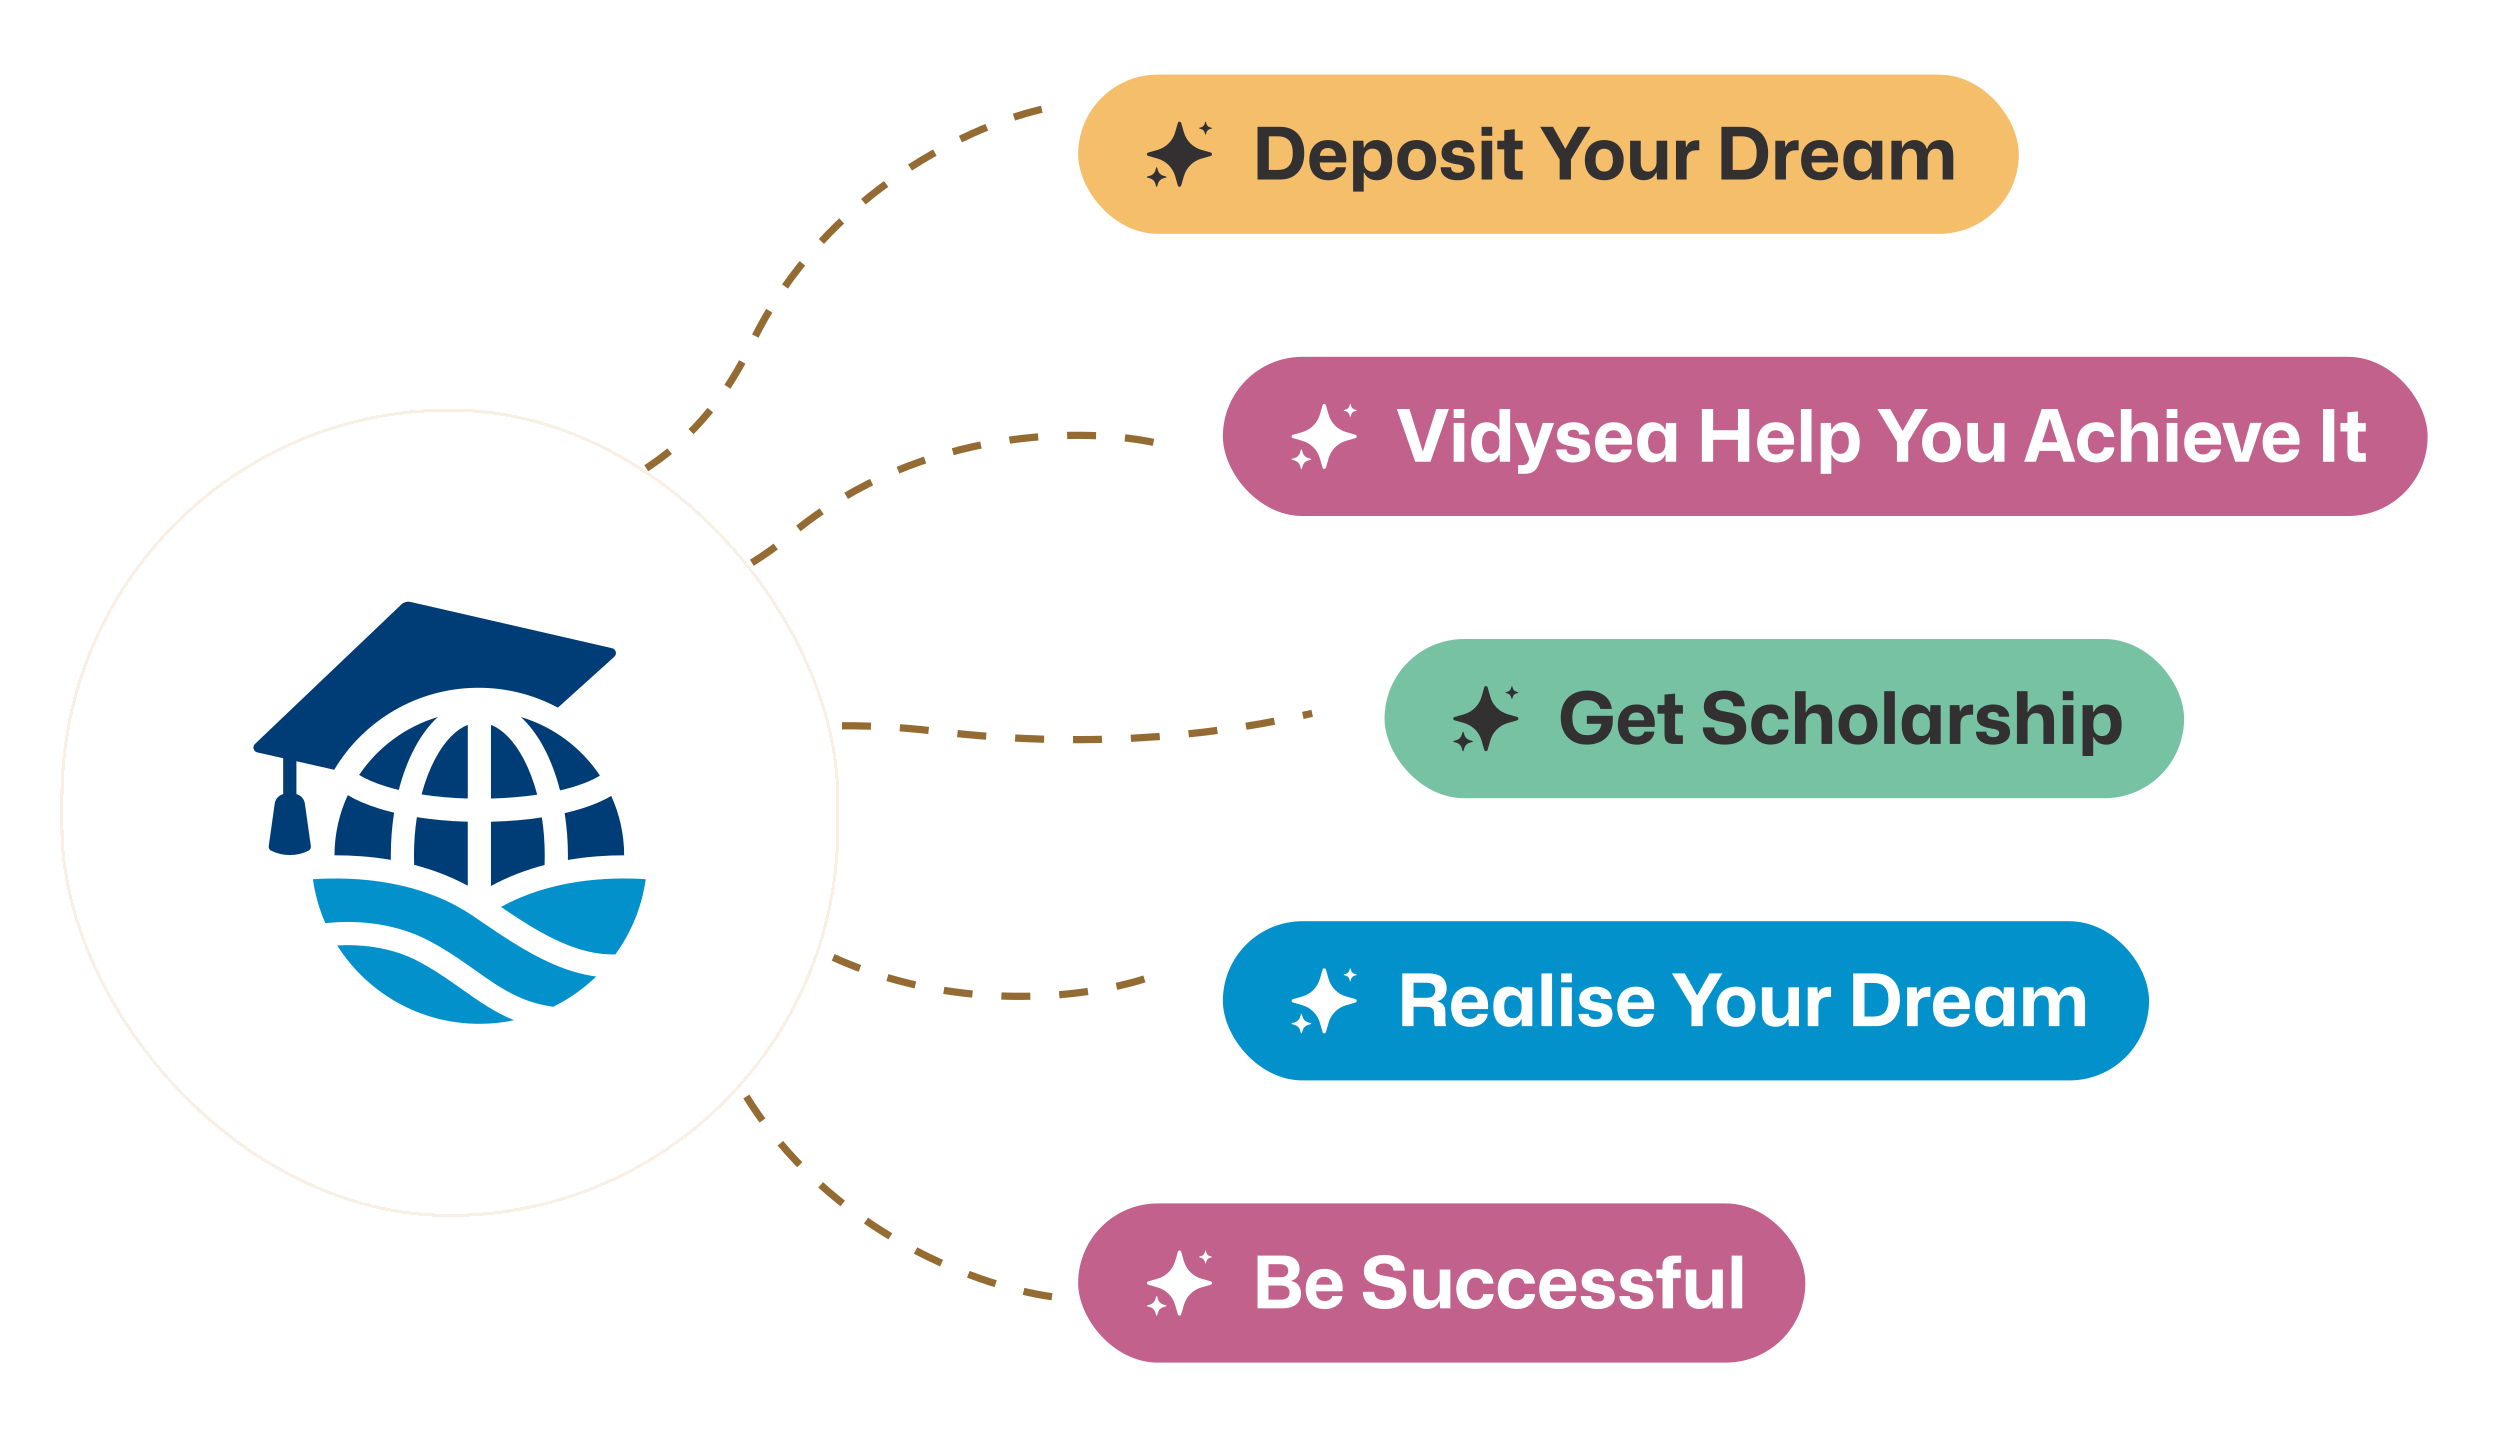 <svg width="691" height="397" viewBox="0 0 691 397" fill="none" xmlns="http://www.w3.org/2000/svg">
<path d="M132.871 140.121C149.306 142.959 187.272 137.939 207.657 95.152C228.043 52.365 270.365 33.879 288.977 29.984" stroke="#946B33" stroke-width="2" stroke-dasharray="8 8"/>
<path d="M131.981 157.205C145.72 166.66 182.303 177.988 218.722 147.658C255.142 117.328 301.315 118.249 319.85 122.5" stroke="#946B33" stroke-width="2" stroke-dasharray="8 8"/>
<path d="M126.466 262.848C142.58 258.547 180.843 260.142 204.984 300.928C229.125 341.714 272.934 356.33 291.821 358.54" stroke="#946B33" stroke-width="2" stroke-dasharray="8 8"/>
<path d="M126.871 255.069C139.563 244.25 174.785 229.215 214.134 255.634C253.483 282.052 299.316 276.382 317.314 270.245" stroke="#946B33" stroke-width="2" stroke-dasharray="8 8"/>
<path d="M172.761 217.867C183.207 204.865 216.992 197.174 258.591 202.109C305.656 207.691 341.124 202.109 362.684 197.174" stroke="#946B33" stroke-width="2" stroke-dasharray="8 8"/>
<g filter="url(#filter0_d_931_8371)">
<rect x="16.688" y="104.916" width="215.296" height="223.463" rx="107.648" fill="white" shape-rendering="crispEdges"/>
<rect x="17.115" y="105.343" width="214.441" height="222.609" rx="107.221" stroke="#F8F0E5" stroke-width="0.854" shape-rendering="crispEdges"/>
<path d="M178.482 235.01C167.697 234.307 152.037 235.175 138.453 242.678C144.079 246.488 149.576 250.045 155.235 252.517C160.151 254.665 165.054 255.929 170.095 255.798C174.454 249.793 177.41 242.703 178.482 235.01Z" fill="#0291CB"/>
<path d="M164.79 261.909C160.586 261.355 156.548 260.082 152.668 258.387C145.523 255.266 138.693 250.605 132.235 246.197L132.227 246.192C131.735 245.856 131.244 245.521 130.756 245.189C116.274 235.328 98.377 234.225 86.492 235.02C87.088 239.288 88.263 243.371 89.936 247.185C97.148 246.323 108.265 246.701 118.276 251.872C122.407 254.006 125.923 256.36 129.139 258.615C129.883 259.136 130.605 259.648 131.312 260.149L131.315 260.151C133.71 261.849 135.935 263.426 138.273 264.857C142.525 267.459 147.022 269.49 152.892 270.273C157.295 268.116 161.306 265.283 164.79 261.909Z" fill="#0291CB"/>
<path d="M142.09 273.992C139.537 272.954 137.186 271.702 134.93 270.321C132.389 268.766 129.929 267.022 127.502 265.3C126.82 264.817 126.141 264.335 125.463 263.86C122.322 261.658 119.083 259.499 115.338 257.564C107.763 253.651 99.303 252.947 93.197 253.319C101.424 266.339 115.945 274.987 132.486 274.987C135.778 274.987 138.991 274.644 142.09 273.992Z" fill="#0291CB"/>
<path d="M108.018 228.545C108.018 224.423 108.336 220.421 108.936 216.624C107.457 216.27 106.054 215.885 104.733 215.475C101.358 214.426 98.43 213.179 96.122 211.775C93.784 216.837 92.471 222.47 92.451 228.407C97.202 228.395 102.513 228.725 108.026 229.67C108.021 229.296 108.018 228.921 108.018 228.545Z" fill="#003C75"/>
<path d="M156.967 229.691C162.468 228.739 167.77 228.401 172.52 228.406C172.5 222.546 171.221 216.982 168.939 211.971C166.635 213.378 163.713 214.597 160.367 215.609C159.019 216.017 157.587 216.396 156.076 216.744C156.664 220.505 156.975 224.466 156.975 228.544C156.975 228.927 156.972 229.31 156.967 229.691Z" fill="#003C75"/>
<path d="M165.82 206.369C160.705 198.695 153.011 192.888 143.977 190.186C146.465 192.475 148.612 195.429 150.368 198.734C152.191 202.164 153.689 206.127 154.795 210.467C156.11 210.161 157.351 209.831 158.51 209.48C161.677 208.522 164.125 207.444 165.82 206.369Z" fill="#003C75"/>
<path d="M121.026 190.174C112.046 192.851 104.389 198.595 99.268 206.19C101.002 207.275 103.47 208.374 106.632 209.357C107.757 209.706 108.957 210.037 110.227 210.346C111.33 206.052 112.817 202.13 114.623 198.732C116.382 195.423 118.533 192.465 121.026 190.174Z" fill="#003C75"/>
<path d="M150.525 231.084C145.551 232.386 140.526 234.255 135.699 236.88V219.125C140.748 219 145.481 218.583 149.778 217.933C150.291 221.283 150.569 224.843 150.569 228.544C150.569 229.399 150.554 230.246 150.525 231.084Z" fill="#003C75"/>
<path d="M129.292 236.813C124.462 234.201 119.438 232.345 114.465 231.052C114.436 230.224 114.422 229.389 114.422 228.545C114.422 224.82 114.704 221.237 115.223 217.866C119.505 218.548 124.23 218.991 129.292 219.124V236.813Z" fill="#003C75"/>
<path d="M129.294 212.714C124.667 212.586 120.381 212.184 116.525 211.584C117.5 207.888 118.778 204.565 120.281 201.737C122.986 196.648 126.155 193.58 129.294 192.344V212.714Z" fill="#003C75"/>
<path d="M148.485 211.648C144.616 212.219 140.32 212.596 135.699 212.716V192.344C138.838 193.58 142.008 196.648 144.712 201.737C146.224 204.581 147.508 207.926 148.485 211.648Z" fill="#003C75"/>
<path d="M110.941 159.066C111.61 158.429 112.553 158.17 113.453 158.376L169.178 171.168C170.262 171.416 170.617 172.783 169.791 173.529L154.203 187.595C147.671 184.089 140.203 182.1 132.271 182.1C115.31 182.1 100.474 191.191 92.368 204.767L81.93 202.408V211.49C83.145 211.815 84.09 212.84 84.272 214.138L85.925 225.888C85.998 226.405 85.731 226.91 85.262 227.141C82.007 228.744 78.192 228.744 74.936 227.141C74.468 226.91 74.201 226.405 74.273 225.888L75.927 214.138C76.109 212.84 77.053 211.815 78.269 211.49V201.581L71.118 199.965C70.047 199.723 69.678 198.386 70.472 197.628L110.941 159.066Z" fill="#003C75"/>
</g>
<g filter="url(#filter1_d_931_8371)">
<rect x="298" y="12.627" width="260" height="44" rx="22" fill="#F5BE6B"/>
<path d="M326.019 43.627C325.809 43.627 325.619 43.487 325.559 43.287L324.819 40.707C324.149 38.337 322.299 36.497 319.929 35.827L317.34 35.087C317.09 35.017 316.939 34.757 317.009 34.507C317.049 34.347 317.18 34.227 317.34 34.177L319.929 33.437C322.299 32.767 324.149 30.927 324.819 28.557L325.559 25.977C325.629 25.727 325.89 25.577 326.15 25.647C326.31 25.697 326.429 25.817 326.479 25.977L327.219 28.557C327.889 30.927 329.739 32.767 332.109 33.437L334.699 34.177C334.949 34.277 335.069 34.567 334.969 34.817C334.919 34.937 334.819 35.037 334.699 35.087L332.109 35.827C329.739 36.497 327.889 38.347 327.219 40.707L326.479 43.287C326.419 43.487 326.229 43.627 326.019 43.627ZM319.84 43.527L320.069 42.747C320.269 42.037 320.829 41.487 321.539 41.287L322.319 41.067C322.399 41.037 322.43 40.947 322.4 40.877C322.38 40.837 322.359 40.817 322.319 40.797L321.539 40.577C320.829 40.377 320.269 39.827 320.069 39.117L319.84 38.337C319.82 38.257 319.739 38.217 319.659 38.237C319.609 38.247 319.579 38.287 319.559 38.337L319.34 39.117C319.14 39.827 318.579 40.377 317.869 40.577L317.09 40.797C317.01 40.817 316.969 40.897 316.989 40.977C316.999 41.027 317.04 41.057 317.09 41.077L317.869 41.297C318.579 41.497 319.14 42.047 319.34 42.757L319.559 43.537C319.579 43.617 319.659 43.657 319.739 43.637C319.789 43.627 319.82 43.587 319.84 43.537V43.527ZM333.299 29.157L333.449 28.637C333.579 28.167 333.949 27.797 334.429 27.667L334.949 27.517C334.999 27.497 335.019 27.437 334.999 27.387C334.989 27.367 334.969 27.347 334.949 27.337L334.429 27.187C333.959 27.057 333.589 26.687 333.449 26.217L333.299 25.697C333.289 25.647 333.229 25.617 333.179 25.637C333.149 25.637 333.129 25.667 333.119 25.697L332.969 26.217C332.839 26.687 332.469 27.057 331.989 27.187L331.469 27.337C331.419 27.347 331.389 27.407 331.409 27.457C331.409 27.487 331.439 27.507 331.469 27.517L331.989 27.667C332.459 27.797 332.829 28.167 332.969 28.637L333.119 29.157C333.129 29.207 333.189 29.237 333.239 29.217C333.269 29.217 333.289 29.187 333.299 29.157Z" fill="#323031"/>
<path d="M347.58 41.627V27.047H353.78C355.233 27.047 356.46 27.354 357.46 27.967C358.46 28.567 359.213 29.414 359.72 30.507C360.24 31.6 360.5 32.88 360.5 34.347C360.5 35.427 360.353 36.42 360.06 37.327C359.767 38.22 359.333 38.987 358.76 39.627C358.2 40.267 357.5 40.76 356.66 41.107C355.833 41.454 354.873 41.627 353.78 41.627H347.58ZM350.7 38.967H353.28C353.867 38.967 354.407 38.887 354.9 38.727C355.393 38.567 355.82 38.307 356.18 37.947C356.54 37.587 356.82 37.107 357.02 36.507C357.22 35.907 357.32 35.167 357.32 34.287C357.32 33.14 357.147 32.234 356.8 31.567C356.453 30.9 355.98 30.42 355.38 30.127C354.78 29.834 354.08 29.687 353.28 29.687H350.7V38.967ZM367.153 41.827C366.033 41.827 365.08 41.6 364.293 41.147C363.52 40.694 362.927 40.054 362.513 39.227C362.1 38.4 361.893 37.44 361.893 36.347C361.893 35.187 362.1 34.187 362.513 33.347C362.94 32.507 363.533 31.86 364.293 31.407C365.067 30.94 365.98 30.707 367.033 30.707C368.26 30.707 369.26 30.974 370.033 31.507C370.82 32.04 371.387 32.774 371.733 33.707C372.08 34.64 372.193 35.707 372.073 36.907H364.773C364.773 37.494 364.867 37.994 365.053 38.407C365.253 38.807 365.533 39.107 365.893 39.307C366.253 39.507 366.673 39.607 367.153 39.607C367.7 39.607 368.16 39.48 368.533 39.227C368.907 38.974 369.147 38.64 369.253 38.227H372.013C371.933 38.96 371.673 39.6 371.233 40.147C370.793 40.68 370.22 41.094 369.513 41.387C368.82 41.68 368.033 41.827 367.153 41.827ZM364.773 35.367L364.513 35.087H369.473L369.193 35.367C369.22 34.807 369.14 34.354 368.953 34.007C368.78 33.647 368.527 33.374 368.193 33.187C367.873 33 367.487 32.907 367.033 32.907C366.58 32.907 366.18 33.007 365.833 33.207C365.5 33.394 365.24 33.674 365.053 34.047C364.88 34.407 364.787 34.847 364.773 35.367ZM373.998 44.967V30.907H376.838L376.938 32.767H377.098C377.352 32.154 377.772 31.66 378.358 31.287C378.958 30.9 379.672 30.707 380.498 30.707C381.138 30.707 381.718 30.827 382.238 31.067C382.772 31.294 383.225 31.64 383.598 32.107C383.985 32.574 384.278 33.154 384.478 33.847C384.692 34.54 384.798 35.347 384.798 36.267C384.798 37.494 384.618 38.52 384.258 39.347C383.898 40.174 383.392 40.794 382.738 41.207C382.098 41.62 381.352 41.827 380.498 41.827C379.952 41.827 379.452 41.74 378.998 41.567C378.545 41.394 378.158 41.154 377.838 40.847C377.518 40.54 377.272 40.18 377.098 39.767H376.938V44.967H373.998ZM379.398 39.447C379.878 39.447 380.298 39.334 380.658 39.107C381.018 38.867 381.292 38.514 381.478 38.047C381.678 37.58 381.778 36.987 381.778 36.267C381.778 35.534 381.678 34.934 381.478 34.467C381.292 34 381.018 33.654 380.658 33.427C380.298 33.2 379.878 33.087 379.398 33.087C378.852 33.087 378.398 33.214 378.038 33.467C377.678 33.72 377.412 34.047 377.238 34.447C377.065 34.847 376.978 35.28 376.978 35.747V36.787C376.978 37.134 377.025 37.467 377.118 37.787C377.212 38.094 377.358 38.374 377.558 38.627C377.758 38.867 378.012 39.067 378.318 39.227C378.625 39.374 378.985 39.447 379.398 39.447ZM391.59 41.807C390.777 41.807 390.043 41.687 389.39 41.447C388.737 41.194 388.17 40.827 387.69 40.347C387.21 39.867 386.843 39.287 386.59 38.607C386.337 37.914 386.21 37.134 386.21 36.267C386.21 35.16 386.423 34.194 386.85 33.367C387.277 32.527 387.89 31.874 388.69 31.407C389.49 30.94 390.457 30.707 391.59 30.707C392.39 30.707 393.117 30.834 393.77 31.087C394.423 31.34 394.983 31.707 395.45 32.187C395.93 32.667 396.297 33.247 396.55 33.927C396.817 34.607 396.95 35.387 396.95 36.267C396.95 37.36 396.737 38.327 396.31 39.167C395.883 39.994 395.27 40.64 394.47 41.107C393.683 41.574 392.723 41.807 391.59 41.807ZM391.57 39.427C392.05 39.427 392.47 39.314 392.83 39.087C393.203 38.847 393.483 38.494 393.67 38.027C393.87 37.56 393.97 36.974 393.97 36.267C393.97 35.734 393.917 35.274 393.81 34.887C393.703 34.487 393.543 34.154 393.33 33.887C393.117 33.62 392.863 33.427 392.57 33.307C392.277 33.174 391.95 33.107 391.59 33.107C391.11 33.107 390.683 33.22 390.31 33.447C389.95 33.674 389.67 34.02 389.47 34.487C389.27 34.954 389.17 35.547 389.17 36.267C389.17 36.8 389.223 37.267 389.33 37.667C389.45 38.054 389.617 38.38 389.83 38.647C390.043 38.9 390.297 39.094 390.59 39.227C390.883 39.36 391.21 39.427 391.57 39.427ZM402.883 41.827C401.909 41.827 401.069 41.68 400.363 41.387C399.669 41.08 399.129 40.66 398.743 40.127C398.369 39.58 398.183 38.947 398.183 38.227H401.063C401.076 38.76 401.256 39.147 401.603 39.387C401.963 39.627 402.416 39.747 402.963 39.747C403.509 39.747 403.916 39.647 404.183 39.447C404.463 39.247 404.603 38.974 404.603 38.627C404.603 38.347 404.536 38.134 404.403 37.987C404.269 37.827 404.049 37.707 403.743 37.627C403.449 37.534 403.049 37.454 402.543 37.387C401.623 37.24 400.856 37.047 400.243 36.807C399.643 36.567 399.189 36.234 398.882 35.807C398.589 35.38 398.443 34.82 398.443 34.127C398.443 33.434 398.629 32.834 399.003 32.327C399.389 31.82 399.923 31.427 400.603 31.147C401.283 30.854 402.076 30.707 402.983 30.707C403.849 30.707 404.609 30.847 405.263 31.127C405.916 31.407 406.429 31.8 406.803 32.307C407.176 32.814 407.369 33.414 407.383 34.107H404.483C404.483 33.8 404.416 33.547 404.283 33.347C404.163 33.147 403.983 33 403.743 32.907C403.503 32.814 403.223 32.767 402.903 32.767C402.436 32.767 402.063 32.867 401.783 33.067C401.516 33.254 401.383 33.52 401.383 33.867C401.383 34.12 401.456 34.327 401.603 34.487C401.763 34.634 402.016 34.754 402.363 34.847C402.723 34.94 403.176 35.027 403.723 35.107C404.389 35.2 404.963 35.327 405.443 35.487C405.923 35.634 406.323 35.834 406.643 36.087C406.963 36.34 407.203 36.654 407.363 37.027C407.523 37.4 407.603 37.847 407.603 38.367C407.603 39.474 407.169 40.327 406.303 40.927C405.436 41.527 404.296 41.827 402.883 41.827ZM409.506 41.627V30.907H412.446V41.627H409.506ZM409.506 29.527V27.047H412.446V29.527H409.506ZM418.515 41.627C417.795 41.627 417.235 41.52 416.835 41.307C416.435 41.094 416.155 40.794 415.995 40.407C415.848 40.007 415.775 39.54 415.775 39.007V33.267H413.855V30.907H415.775V27.987L418.695 27.707V30.907H420.855V33.267H418.695V38.447C418.695 38.767 418.768 38.98 418.915 39.087C419.062 39.194 419.275 39.247 419.555 39.247H420.855V41.627H418.515ZM431.088 41.627V36.067L425.688 27.047H429.248L432.588 33.027H432.728L436.108 27.047H439.648L434.208 36.067V41.627H431.088ZM443.426 41.807C442.612 41.807 441.879 41.687 441.226 41.447C440.572 41.194 440.006 40.827 439.526 40.347C439.046 39.867 438.679 39.287 438.426 38.607C438.172 37.914 438.046 37.134 438.046 36.267C438.046 35.16 438.259 34.194 438.686 33.367C439.112 32.527 439.726 31.874 440.526 31.407C441.326 30.94 442.292 30.707 443.426 30.707C444.226 30.707 444.952 30.834 445.606 31.087C446.259 31.34 446.819 31.707 447.286 32.187C447.766 32.667 448.132 33.247 448.386 33.927C448.652 34.607 448.786 35.387 448.786 36.267C448.786 37.36 448.572 38.327 448.146 39.167C447.719 39.994 447.106 40.64 446.306 41.107C445.519 41.574 444.559 41.807 443.426 41.807ZM443.406 39.427C443.886 39.427 444.306 39.314 444.666 39.087C445.039 38.847 445.319 38.494 445.506 38.027C445.706 37.56 445.806 36.974 445.806 36.267C445.806 35.734 445.752 35.274 445.646 34.887C445.539 34.487 445.379 34.154 445.166 33.887C444.952 33.62 444.699 33.427 444.406 33.307C444.112 33.174 443.786 33.107 443.426 33.107C442.946 33.107 442.519 33.22 442.146 33.447C441.786 33.674 441.506 34.02 441.306 34.487C441.106 34.954 441.006 35.547 441.006 36.267C441.006 36.8 441.059 37.267 441.166 37.667C441.286 38.054 441.452 38.38 441.666 38.647C441.879 38.9 442.132 39.094 442.426 39.227C442.719 39.36 443.046 39.427 443.406 39.427ZM454.378 41.807C453.552 41.807 452.852 41.647 452.278 41.327C451.705 41.007 451.272 40.534 450.978 39.907C450.698 39.267 450.558 38.494 450.558 37.587V30.907H453.498V36.807C453.498 37.367 453.565 37.84 453.698 38.227C453.845 38.614 454.065 38.914 454.358 39.127C454.665 39.327 455.058 39.427 455.538 39.427C456.032 39.427 456.452 39.307 456.798 39.067C457.145 38.827 457.412 38.514 457.598 38.127C457.785 37.727 457.878 37.294 457.878 36.827V30.907H460.818V41.627H457.998L457.878 39.667H457.738C457.485 40.36 457.052 40.894 456.438 41.267C455.838 41.627 455.152 41.807 454.378 41.807ZM463.237 41.627V30.907H465.897L466.017 32.627H466.117C466.357 31.934 466.737 31.454 467.257 31.187C467.79 30.907 468.397 30.767 469.077 30.767C469.197 30.767 469.303 30.767 469.397 30.767C469.49 30.767 469.583 30.767 469.677 30.767V33.527C469.61 33.527 469.517 33.527 469.397 33.527C469.277 33.527 469.15 33.527 469.017 33.527C468.363 33.527 467.83 33.627 467.417 33.827C467.003 34.014 466.697 34.294 466.497 34.667C466.297 35.04 466.19 35.494 466.177 36.027V41.627H463.237ZM475.803 41.627V27.047H482.003C483.456 27.047 484.683 27.354 485.683 27.967C486.683 28.567 487.436 29.414 487.943 30.507C488.463 31.6 488.723 32.88 488.723 34.347C488.723 35.427 488.576 36.42 488.283 37.327C487.989 38.22 487.556 38.987 486.983 39.627C486.423 40.267 485.723 40.76 484.883 41.107C484.056 41.454 483.096 41.627 482.003 41.627H475.803ZM478.923 38.967H481.503C482.089 38.967 482.629 38.887 483.123 38.727C483.616 38.567 484.043 38.307 484.403 37.947C484.763 37.587 485.043 37.107 485.243 36.507C485.443 35.907 485.543 35.167 485.543 34.287C485.543 33.14 485.369 32.234 485.023 31.567C484.676 30.9 484.203 30.42 483.603 30.127C483.003 29.834 482.303 29.687 481.503 29.687H478.923V38.967ZM490.698 41.627V30.907H493.358L493.478 32.627H493.578C493.818 31.934 494.198 31.454 494.717 31.187C495.251 30.907 495.858 30.767 496.538 30.767C496.658 30.767 496.764 30.767 496.858 30.767C496.951 30.767 497.044 30.767 497.138 30.767V33.527C497.071 33.527 496.978 33.527 496.858 33.527C496.738 33.527 496.611 33.527 496.478 33.527C495.824 33.527 495.291 33.627 494.878 33.827C494.464 34.014 494.158 34.294 493.958 34.667C493.758 35.04 493.651 35.494 493.638 36.027V41.627H490.698ZM503.091 41.827C501.971 41.827 501.018 41.6 500.231 41.147C499.458 40.694 498.864 40.054 498.451 39.227C498.038 38.4 497.831 37.44 497.831 36.347C497.831 35.187 498.038 34.187 498.451 33.347C498.878 32.507 499.471 31.86 500.231 31.407C501.004 30.94 501.918 30.707 502.971 30.707C504.198 30.707 505.198 30.974 505.971 31.507C506.758 32.04 507.324 32.774 507.671 33.707C508.018 34.64 508.131 35.707 508.011 36.907H500.711C500.711 37.494 500.804 37.994 500.991 38.407C501.191 38.807 501.471 39.107 501.831 39.307C502.191 39.507 502.611 39.607 503.091 39.607C503.638 39.607 504.098 39.48 504.471 39.227C504.844 38.974 505.084 38.64 505.191 38.227H507.951C507.871 38.96 507.611 39.6 507.171 40.147C506.731 40.68 506.158 41.094 505.451 41.387C504.758 41.68 503.971 41.827 503.091 41.827ZM500.711 35.367L500.451 35.087H505.411L505.131 35.367C505.158 34.807 505.078 34.354 504.891 34.007C504.718 33.647 504.464 33.374 504.131 33.187C503.811 33 503.424 32.907 502.971 32.907C502.518 32.907 502.118 33.007 501.771 33.207C501.438 33.394 501.178 33.674 500.991 34.047C500.818 34.407 500.724 34.847 500.711 35.367ZM513.771 41.807C513.131 41.807 512.544 41.694 512.011 41.467C511.491 41.24 511.038 40.894 510.651 40.427C510.278 39.96 509.991 39.38 509.791 38.687C509.591 37.994 509.491 37.187 509.491 36.267C509.491 35.027 509.664 34 510.011 33.187C510.371 32.36 510.871 31.74 511.511 31.327C512.164 30.914 512.918 30.707 513.771 30.707C514.331 30.707 514.831 30.794 515.271 30.967C515.724 31.14 516.111 31.38 516.431 31.687C516.764 31.994 517.011 32.354 517.171 32.767H517.331L517.451 30.907H520.271V41.627H517.331V39.747H517.171C516.931 40.374 516.511 40.874 515.911 41.247C515.311 41.62 514.598 41.807 513.771 41.807ZM514.891 39.427C515.438 39.427 515.884 39.3 516.231 39.047C516.591 38.794 516.858 38.467 517.031 38.067C517.204 37.654 517.291 37.22 517.291 36.767V35.747C517.291 35.28 517.204 34.847 517.031 34.447C516.858 34.047 516.591 33.72 516.231 33.467C515.884 33.214 515.438 33.087 514.891 33.087C514.411 33.087 513.991 33.2 513.631 33.427C513.271 33.654 512.991 34 512.791 34.467C512.591 34.934 512.491 35.534 512.491 36.267C512.491 36.974 512.591 37.567 512.791 38.047C512.991 38.514 513.271 38.86 513.631 39.087C513.991 39.314 514.411 39.427 514.891 39.427ZM522.787 41.627V30.907H525.627L525.727 32.847H525.847C526.127 32.127 526.561 31.594 527.147 31.247C527.747 30.887 528.407 30.707 529.127 30.707C529.874 30.707 530.554 30.887 531.167 31.247C531.794 31.607 532.247 32.227 532.527 33.107H532.687C532.954 32.307 533.407 31.707 534.047 31.307C534.687 30.907 535.414 30.707 536.227 30.707C536.921 30.707 537.541 30.854 538.087 31.147C538.647 31.44 539.087 31.914 539.407 32.567C539.727 33.207 539.887 34.067 539.887 35.147V41.627H536.947V35.787C536.947 35.187 536.881 34.687 536.747 34.287C536.627 33.887 536.421 33.594 536.127 33.407C535.847 33.207 535.487 33.107 535.047 33.107C534.567 33.107 534.161 33.227 533.827 33.467C533.494 33.707 533.241 34.02 533.067 34.407C532.894 34.794 532.807 35.214 532.807 35.667V41.627H529.867V35.787C529.867 35.187 529.801 34.687 529.667 34.287C529.534 33.887 529.327 33.594 529.047 33.407C528.767 33.207 528.407 33.107 527.967 33.107C527.487 33.107 527.081 33.227 526.747 33.467C526.414 33.707 526.161 34.02 525.987 34.407C525.814 34.794 525.727 35.214 525.727 35.667V41.627H522.787Z" fill="#323031"/>
</g>
<g filter="url(#filter2_d_931_8371)">
<rect x="338" y="90.627" width="333" height="44" rx="22" fill="#C2618B"/>
<path d="M366.019 121.627C365.809 121.627 365.619 121.487 365.559 121.287L364.819 118.707C364.149 116.337 362.299 114.497 359.929 113.827L357.34 113.087C357.09 113.017 356.939 112.757 357.009 112.507C357.049 112.347 357.18 112.227 357.34 112.177L359.929 111.437C362.299 110.767 364.149 108.927 364.819 106.557L365.559 103.977C365.629 103.727 365.89 103.577 366.15 103.647C366.31 103.697 366.429 103.817 366.479 103.977L367.219 106.557C367.889 108.927 369.739 110.767 372.109 111.437L374.699 112.177C374.949 112.277 375.069 112.567 374.969 112.817C374.919 112.937 374.819 113.037 374.699 113.087L372.109 113.827C369.739 114.497 367.889 116.347 367.219 118.707L366.479 121.287C366.419 121.487 366.229 121.627 366.019 121.627ZM359.84 121.527L360.069 120.747C360.269 120.037 360.829 119.487 361.539 119.287L362.319 119.067C362.399 119.037 362.43 118.947 362.4 118.877C362.38 118.837 362.359 118.817 362.319 118.797L361.539 118.577C360.829 118.377 360.269 117.827 360.069 117.117L359.84 116.337C359.82 116.257 359.739 116.217 359.659 116.237C359.609 116.247 359.579 116.287 359.559 116.337L359.34 117.117C359.14 117.827 358.579 118.377 357.869 118.577L357.09 118.797C357.01 118.817 356.969 118.897 356.989 118.977C356.999 119.027 357.04 119.057 357.09 119.077L357.869 119.297C358.579 119.497 359.14 120.047 359.34 120.757L359.559 121.537C359.579 121.617 359.659 121.657 359.739 121.637C359.789 121.627 359.82 121.587 359.84 121.537V121.527ZM373.299 107.157L373.449 106.637C373.579 106.167 373.949 105.797 374.429 105.667L374.949 105.517C374.999 105.497 375.019 105.437 374.999 105.387C374.989 105.367 374.969 105.347 374.949 105.337L374.429 105.187C373.959 105.057 373.589 104.687 373.449 104.217L373.299 103.697C373.289 103.647 373.229 103.617 373.179 103.637C373.149 103.637 373.129 103.667 373.119 103.697L372.969 104.217C372.839 104.687 372.469 105.057 371.989 105.187L371.469 105.337C371.419 105.347 371.389 105.407 371.409 105.457C371.409 105.487 371.439 105.507 371.469 105.517L371.989 105.667C372.459 105.797 372.829 106.167 372.969 106.637L373.119 107.157C373.129 107.207 373.189 107.237 373.239 107.217C373.269 107.217 373.289 107.187 373.299 107.157Z" fill="white"/>
<path d="M391.18 119.627L386.08 105.047H389.56L392.4 114.047L393.2 116.667H393.34L394.12 114.047L396.98 105.047H400.46L395.38 119.627H391.18ZM401.791 119.627V108.907H404.731V119.627H401.791ZM401.791 107.527V105.047H404.731V107.527H401.791ZM410.9 119.807C410.26 119.807 409.673 119.694 409.14 119.467C408.62 119.24 408.167 118.894 407.78 118.427C407.407 117.96 407.12 117.38 406.92 116.687C406.72 115.994 406.62 115.187 406.62 114.267C406.62 113.027 406.793 112 407.14 111.187C407.5 110.36 408 109.74 408.64 109.327C409.293 108.914 410.047 108.707 410.9 108.707C411.46 108.707 411.96 108.794 412.4 108.967C412.853 109.14 413.24 109.38 413.56 109.687C413.893 109.994 414.14 110.354 414.3 110.767H414.46V105.047H417.4V119.627H414.56L414.46 117.747H414.3C414.06 118.374 413.64 118.874 413.04 119.247C412.44 119.62 411.727 119.807 410.9 119.807ZM412.02 117.427C412.567 117.427 413.013 117.3 413.36 117.047C413.72 116.794 413.987 116.467 414.16 116.067C414.333 115.654 414.42 115.22 414.42 114.767V113.747C414.42 113.4 414.373 113.067 414.28 112.747C414.187 112.427 414.04 112.147 413.84 111.907C413.64 111.654 413.387 111.454 413.08 111.307C412.773 111.16 412.42 111.087 412.02 111.087C411.54 111.087 411.12 111.2 410.76 111.427C410.4 111.654 410.12 112 409.92 112.467C409.72 112.934 409.62 113.534 409.62 114.267C409.62 114.974 409.72 115.567 409.92 116.047C410.12 116.514 410.4 116.86 410.76 117.087C411.12 117.314 411.54 117.427 412.02 117.427ZM419.596 122.967V120.547H420.836C421.143 120.547 421.396 120.507 421.596 120.427C421.81 120.36 421.983 120.24 422.116 120.067C422.263 119.907 422.383 119.7 422.476 119.447L422.996 118.107V119.407L418.636 108.907H421.856L423.816 114.647L424.156 115.787H424.256L424.576 114.647L426.416 108.907H429.556L425.376 120.127C425.11 120.874 424.783 121.454 424.396 121.867C424.01 122.28 423.563 122.567 423.056 122.727C422.563 122.887 422.01 122.967 421.396 122.967H419.596ZM434.836 119.827C433.862 119.827 433.022 119.68 432.316 119.387C431.622 119.08 431.082 118.66 430.696 118.127C430.322 117.58 430.136 116.947 430.136 116.227H433.016C433.029 116.76 433.209 117.147 433.556 117.387C433.916 117.627 434.369 117.747 434.916 117.747C435.462 117.747 435.869 117.647 436.136 117.447C436.416 117.247 436.556 116.974 436.556 116.627C436.556 116.347 436.489 116.134 436.356 115.987C436.222 115.827 436.002 115.707 435.696 115.627C435.402 115.534 435.002 115.454 434.496 115.387C433.576 115.24 432.809 115.047 432.196 114.807C431.596 114.567 431.142 114.234 430.836 113.807C430.542 113.38 430.396 112.82 430.396 112.127C430.396 111.434 430.582 110.834 430.956 110.327C431.342 109.82 431.876 109.427 432.556 109.147C433.236 108.854 434.029 108.707 434.936 108.707C435.802 108.707 436.562 108.847 437.216 109.127C437.869 109.407 438.382 109.8 438.756 110.307C439.129 110.814 439.322 111.414 439.336 112.107H436.436C436.436 111.8 436.369 111.547 436.236 111.347C436.116 111.147 435.936 111 435.696 110.907C435.456 110.814 435.176 110.767 434.856 110.767C434.389 110.767 434.016 110.867 433.736 111.067C433.469 111.254 433.336 111.52 433.336 111.867C433.336 112.12 433.409 112.327 433.556 112.487C433.716 112.634 433.969 112.754 434.316 112.847C434.676 112.94 435.129 113.027 435.676 113.107C436.342 113.2 436.916 113.327 437.396 113.487C437.876 113.634 438.276 113.834 438.596 114.087C438.916 114.34 439.156 114.654 439.316 115.027C439.476 115.4 439.556 115.847 439.556 116.367C439.556 117.474 439.122 118.327 438.256 118.927C437.389 119.527 436.249 119.827 434.836 119.827ZM446.118 119.827C444.998 119.827 444.045 119.6 443.258 119.147C442.485 118.694 441.892 118.054 441.478 117.227C441.065 116.4 440.858 115.44 440.858 114.347C440.858 113.187 441.065 112.187 441.478 111.347C441.905 110.507 442.498 109.86 443.258 109.407C444.032 108.94 444.945 108.707 445.998 108.707C447.225 108.707 448.225 108.974 448.998 109.507C449.785 110.04 450.352 110.774 450.698 111.707C451.045 112.64 451.158 113.707 451.038 114.907H443.738C443.738 115.494 443.832 115.994 444.018 116.407C444.218 116.807 444.498 117.107 444.858 117.307C445.218 117.507 445.638 117.607 446.118 117.607C446.665 117.607 447.125 117.48 447.498 117.227C447.872 116.974 448.112 116.64 448.218 116.227H450.978C450.898 116.96 450.638 117.6 450.198 118.147C449.758 118.68 449.185 119.094 448.478 119.387C447.785 119.68 446.998 119.827 446.118 119.827ZM443.738 113.367L443.478 113.087H448.438L448.158 113.367C448.185 112.807 448.105 112.354 447.918 112.007C447.745 111.647 447.492 111.374 447.158 111.187C446.838 111 446.452 110.907 445.998 110.907C445.545 110.907 445.145 111.007 444.798 111.207C444.465 111.394 444.205 111.674 444.018 112.047C443.845 112.407 443.752 112.847 443.738 113.367ZM456.798 119.807C456.158 119.807 455.572 119.694 455.038 119.467C454.518 119.24 454.065 118.894 453.678 118.427C453.305 117.96 453.018 117.38 452.818 116.687C452.618 115.994 452.518 115.187 452.518 114.267C452.518 113.027 452.692 112 453.038 111.187C453.398 110.36 453.898 109.74 454.538 109.327C455.192 108.914 455.945 108.707 456.798 108.707C457.358 108.707 457.858 108.794 458.298 108.967C458.752 109.14 459.138 109.38 459.458 109.687C459.792 109.994 460.038 110.354 460.198 110.767H460.358L460.478 108.907H463.298V119.627H460.358V117.747H460.198C459.958 118.374 459.538 118.874 458.938 119.247C458.338 119.62 457.625 119.807 456.798 119.807ZM457.918 117.427C458.465 117.427 458.912 117.3 459.258 117.047C459.618 116.794 459.885 116.467 460.058 116.067C460.232 115.654 460.318 115.22 460.318 114.767V113.747C460.318 113.28 460.232 112.847 460.058 112.447C459.885 112.047 459.618 111.72 459.258 111.467C458.912 111.214 458.465 111.087 457.918 111.087C457.438 111.087 457.018 111.2 456.658 111.427C456.298 111.654 456.018 112 455.818 112.467C455.618 112.934 455.518 113.534 455.518 114.267C455.518 114.974 455.618 115.567 455.818 116.047C456.018 116.514 456.298 116.86 456.658 117.087C457.018 117.314 457.438 117.427 457.918 117.427ZM470.393 119.627V105.047H473.513V111.287L473.133 110.907H480.753L480.373 111.287V105.047H483.493V119.627H480.373V113.187L480.753 113.567H473.133L473.513 113.187V119.627H470.393ZM490.923 119.827C489.803 119.827 488.85 119.6 488.063 119.147C487.29 118.694 486.696 118.054 486.283 117.227C485.87 116.4 485.663 115.44 485.663 114.347C485.663 113.187 485.87 112.187 486.283 111.347C486.71 110.507 487.303 109.86 488.063 109.407C488.836 108.94 489.75 108.707 490.803 108.707C492.03 108.707 493.03 108.974 493.803 109.507C494.59 110.04 495.156 110.774 495.503 111.707C495.85 112.64 495.963 113.707 495.843 114.907H488.543C488.543 115.494 488.636 115.994 488.823 116.407C489.023 116.807 489.303 117.107 489.663 117.307C490.023 117.507 490.443 117.607 490.923 117.607C491.47 117.607 491.93 117.48 492.303 117.227C492.676 116.974 492.916 116.64 493.023 116.227H495.783C495.703 116.96 495.443 117.6 495.003 118.147C494.563 118.68 493.99 119.094 493.283 119.387C492.59 119.68 491.803 119.827 490.923 119.827ZM488.543 113.367L488.283 113.087H493.243L492.963 113.367C492.99 112.807 492.91 112.354 492.723 112.007C492.55 111.647 492.296 111.374 491.963 111.187C491.643 111 491.256 110.907 490.803 110.907C490.35 110.907 489.95 111.007 489.603 111.207C489.27 111.394 489.01 111.674 488.823 112.047C488.65 112.407 488.556 112.847 488.543 113.367ZM497.768 119.627V105.047H500.708V119.627H497.768ZM503.237 122.967V108.907H506.077L506.177 110.767H506.337C506.59 110.154 507.01 109.66 507.597 109.287C508.197 108.9 508.91 108.707 509.737 108.707C510.377 108.707 510.957 108.827 511.477 109.067C512.01 109.294 512.463 109.64 512.837 110.107C513.223 110.574 513.517 111.154 513.717 111.847C513.93 112.54 514.037 113.347 514.037 114.267C514.037 115.494 513.857 116.52 513.497 117.347C513.137 118.174 512.63 118.794 511.977 119.207C511.337 119.62 510.59 119.827 509.737 119.827C509.19 119.827 508.69 119.74 508.237 119.567C507.783 119.394 507.397 119.154 507.077 118.847C506.757 118.54 506.51 118.18 506.337 117.767H506.177V122.967H503.237ZM508.637 117.447C509.117 117.447 509.537 117.334 509.897 117.107C510.257 116.867 510.53 116.514 510.717 116.047C510.917 115.58 511.017 114.987 511.017 114.267C511.017 113.534 510.917 112.934 510.717 112.467C510.53 112 510.257 111.654 509.897 111.427C509.537 111.2 509.117 111.087 508.637 111.087C508.09 111.087 507.637 111.214 507.277 111.467C506.917 111.72 506.65 112.047 506.477 112.447C506.303 112.847 506.217 113.28 506.217 113.747V114.787C506.217 115.134 506.263 115.467 506.357 115.787C506.45 116.094 506.597 116.374 506.797 116.627C506.997 116.867 507.25 117.067 507.557 117.227C507.863 117.374 508.223 117.447 508.637 117.447ZM524.311 119.627V114.067L518.911 105.047H522.471L525.811 111.027H525.951L529.331 105.047H532.871L527.431 114.067V119.627H524.311ZM536.648 119.807C535.835 119.807 535.102 119.687 534.448 119.447C533.795 119.194 533.228 118.827 532.748 118.347C532.268 117.867 531.902 117.287 531.648 116.607C531.395 115.914 531.268 115.134 531.268 114.267C531.268 113.16 531.482 112.194 531.908 111.367C532.335 110.527 532.948 109.874 533.748 109.407C534.548 108.94 535.515 108.707 536.648 108.707C537.448 108.707 538.175 108.834 538.828 109.087C539.482 109.34 540.042 109.707 540.508 110.187C540.988 110.667 541.355 111.247 541.608 111.927C541.875 112.607 542.008 113.387 542.008 114.267C542.008 115.36 541.795 116.327 541.368 117.167C540.942 117.994 540.328 118.64 539.528 119.107C538.742 119.574 537.782 119.807 536.648 119.807ZM536.628 117.427C537.108 117.427 537.528 117.314 537.888 117.087C538.262 116.847 538.542 116.494 538.728 116.027C538.928 115.56 539.028 114.974 539.028 114.267C539.028 113.734 538.975 113.274 538.868 112.887C538.762 112.487 538.602 112.154 538.388 111.887C538.175 111.62 537.922 111.427 537.628 111.307C537.335 111.174 537.008 111.107 536.648 111.107C536.168 111.107 535.742 111.22 535.368 111.447C535.008 111.674 534.728 112.02 534.528 112.487C534.328 112.954 534.228 113.547 534.228 114.267C534.228 114.8 534.282 115.267 534.388 115.667C534.508 116.054 534.675 116.38 534.888 116.647C535.102 116.9 535.355 117.094 535.648 117.227C535.942 117.36 536.268 117.427 536.628 117.427ZM547.601 119.807C546.774 119.807 546.074 119.647 545.501 119.327C544.928 119.007 544.494 118.534 544.201 117.907C543.921 117.267 543.781 116.494 543.781 115.587V108.907H546.721V114.807C546.721 115.367 546.788 115.84 546.921 116.227C547.068 116.614 547.288 116.914 547.581 117.127C547.888 117.327 548.281 117.427 548.761 117.427C549.254 117.427 549.674 117.307 550.021 117.067C550.368 116.827 550.634 116.514 550.821 116.127C551.008 115.727 551.101 115.294 551.101 114.827V108.907H554.041V119.627H551.221L551.101 117.667H550.961C550.708 118.36 550.274 118.894 549.661 119.267C549.061 119.627 548.374 119.807 547.601 119.807ZM559.477 119.627L564.337 105.047H568.737L573.597 119.627H570.357L569.377 116.627H563.697L562.717 119.627H559.477ZM564.417 114.247H568.657L567.417 110.527L566.597 107.867H566.477L565.657 110.527L564.417 114.247ZM579.42 119.807C578.62 119.807 577.894 119.68 577.24 119.427C576.587 119.16 576.02 118.78 575.54 118.287C575.074 117.794 574.714 117.207 574.46 116.527C574.22 115.847 574.1 115.094 574.1 114.267C574.1 113.134 574.32 112.154 574.76 111.327C575.2 110.5 575.827 109.86 576.64 109.407C577.454 108.94 578.414 108.707 579.52 108.707C580.44 108.707 581.254 108.88 581.96 109.227C582.68 109.574 583.254 110.054 583.68 110.667C584.107 111.28 584.34 111.994 584.38 112.807H581.5C581.447 112.434 581.32 112.12 581.12 111.867C580.934 111.614 580.694 111.427 580.4 111.307C580.12 111.174 579.8 111.107 579.44 111.107C578.934 111.107 578.5 111.24 578.14 111.507C577.78 111.76 577.514 112.127 577.34 112.607C577.167 113.074 577.08 113.627 577.08 114.267C577.08 114.974 577.174 115.56 577.36 116.027C577.56 116.48 577.834 116.827 578.18 117.067C578.54 117.294 578.954 117.407 579.42 117.407C579.847 117.407 580.207 117.334 580.5 117.187C580.807 117.04 581.047 116.834 581.22 116.567C581.407 116.3 581.514 116 581.54 115.667H584.4C584.36 116.507 584.12 117.24 583.68 117.867C583.254 118.48 582.674 118.96 581.94 119.307C581.207 119.64 580.367 119.807 579.42 119.807ZM586.205 119.627V105.047H589.145V110.847H589.265C589.559 110.127 590.012 109.594 590.625 109.247C591.239 108.887 591.925 108.707 592.685 108.707C593.219 108.707 593.712 108.794 594.165 108.967C594.632 109.127 595.032 109.38 595.365 109.727C595.712 110.074 595.979 110.534 596.165 111.107C596.365 111.667 596.465 112.347 596.465 113.147V119.627H593.525V113.787C593.525 113.187 593.452 112.687 593.305 112.287C593.172 111.887 592.959 111.594 592.665 111.407C592.372 111.207 591.985 111.107 591.505 111.107C590.999 111.107 590.572 111.227 590.225 111.467C589.879 111.707 589.612 112.02 589.425 112.407C589.239 112.794 589.145 113.214 589.145 113.667V119.627H586.205ZM598.881 119.627V108.907H601.821V119.627H598.881ZM598.881 107.527V105.047H601.821V107.527H598.881ZM608.97 119.827C607.85 119.827 606.897 119.6 606.11 119.147C605.337 118.694 604.743 118.054 604.33 117.227C603.917 116.4 603.71 115.44 603.71 114.347C603.71 113.187 603.917 112.187 604.33 111.347C604.757 110.507 605.35 109.86 606.11 109.407C606.883 108.94 607.797 108.707 608.85 108.707C610.077 108.707 611.077 108.974 611.85 109.507C612.637 110.04 613.203 110.774 613.55 111.707C613.897 112.64 614.01 113.707 613.89 114.907H606.59C606.59 115.494 606.683 115.994 606.87 116.407C607.07 116.807 607.35 117.107 607.71 117.307C608.07 117.507 608.49 117.607 608.97 117.607C609.517 117.607 609.977 117.48 610.35 117.227C610.723 116.974 610.963 116.64 611.07 116.227H613.83C613.75 116.96 613.49 117.6 613.05 118.147C612.61 118.68 612.037 119.094 611.33 119.387C610.637 119.68 609.85 119.827 608.97 119.827ZM606.59 113.367L606.33 113.087H611.29L611.01 113.367C611.037 112.807 610.957 112.354 610.77 112.007C610.597 111.647 610.343 111.374 610.01 111.187C609.69 111 609.303 110.907 608.85 110.907C608.397 110.907 607.997 111.007 607.65 111.207C607.317 111.394 607.057 111.674 606.87 112.047C606.697 112.407 606.603 112.847 606.59 113.367ZM617.843 119.627L614.183 108.887H617.343L618.963 114.627L619.603 117.187H619.703L620.343 114.647L621.963 108.887H625.143L621.503 119.627H617.843ZM630.65 119.827C629.53 119.827 628.576 119.6 627.79 119.147C627.016 118.694 626.423 118.054 626.01 117.227C625.596 116.4 625.39 115.44 625.39 114.347C625.39 113.187 625.596 112.187 626.01 111.347C626.436 110.507 627.03 109.86 627.79 109.407C628.563 108.94 629.476 108.707 630.53 108.707C631.756 108.707 632.756 108.974 633.53 109.507C634.316 110.04 634.883 110.774 635.23 111.707C635.576 112.64 635.69 113.707 635.57 114.907H628.27C628.27 115.494 628.363 115.994 628.55 116.407C628.75 116.807 629.03 117.107 629.39 117.307C629.75 117.507 630.17 117.607 630.65 117.607C631.196 117.607 631.656 117.48 632.03 117.227C632.403 116.974 632.643 116.64 632.75 116.227H635.51C635.43 116.96 635.17 117.6 634.73 118.147C634.29 118.68 633.716 119.094 633.01 119.387C632.316 119.68 631.53 119.827 630.65 119.827ZM628.27 113.367L628.01 113.087H632.97L632.69 113.367C632.716 112.807 632.636 112.354 632.45 112.007C632.276 111.647 632.023 111.374 631.69 111.187C631.37 111 630.983 110.907 630.53 110.907C630.076 110.907 629.676 111.007 629.33 111.207C628.996 111.394 628.736 111.674 628.55 112.047C628.376 112.407 628.283 112.847 628.27 113.367ZM642.072 119.627V105.047H645.192V119.627H642.072ZM651.562 119.627C650.842 119.627 650.282 119.52 649.882 119.307C649.482 119.094 649.202 118.794 649.042 118.407C648.895 118.007 648.822 117.54 648.822 117.007V111.267H646.902V108.907H648.822V105.987L651.742 105.707V108.907H653.902V111.267H651.742V116.447C651.742 116.767 651.815 116.98 651.962 117.087C652.108 117.194 652.322 117.247 652.602 117.247H653.902V119.627H651.562Z" fill="white"/>
</g>
<g filter="url(#filter3_d_931_8371)">
<rect x="298" y="324.627" width="201" height="44" rx="22" fill="#C2618B"/>
<path d="M326.019 355.627C325.809 355.627 325.619 355.487 325.559 355.287L324.819 352.707C324.149 350.337 322.299 348.497 319.929 347.827L317.34 347.087C317.09 347.017 316.939 346.757 317.009 346.507C317.049 346.347 317.18 346.227 317.34 346.177L319.929 345.437C322.299 344.767 324.149 342.927 324.819 340.557L325.559 337.977C325.629 337.727 325.89 337.577 326.15 337.647C326.31 337.697 326.429 337.817 326.479 337.977L327.219 340.557C327.889 342.927 329.739 344.767 332.109 345.437L334.699 346.177C334.949 346.277 335.069 346.567 334.969 346.817C334.919 346.937 334.819 347.037 334.699 347.087L332.109 347.827C329.739 348.497 327.889 350.347 327.219 352.707L326.479 355.287C326.419 355.487 326.229 355.627 326.019 355.627ZM319.84 355.527L320.069 354.747C320.269 354.037 320.829 353.487 321.539 353.287L322.319 353.067C322.399 353.037 322.43 352.947 322.4 352.877C322.38 352.837 322.359 352.817 322.319 352.797L321.539 352.577C320.829 352.377 320.269 351.827 320.069 351.117L319.84 350.337C319.82 350.257 319.739 350.217 319.659 350.237C319.609 350.247 319.579 350.287 319.559 350.337L319.34 351.117C319.14 351.827 318.579 352.377 317.869 352.577L317.09 352.797C317.01 352.817 316.969 352.897 316.989 352.977C316.999 353.027 317.04 353.057 317.09 353.077L317.869 353.297C318.579 353.497 319.14 354.047 319.34 354.757L319.559 355.537C319.579 355.617 319.659 355.657 319.739 355.637C319.789 355.627 319.82 355.587 319.84 355.537V355.527ZM333.299 341.157L333.449 340.637C333.579 340.167 333.949 339.797 334.429 339.667L334.949 339.517C334.999 339.497 335.019 339.437 334.999 339.387C334.989 339.367 334.969 339.347 334.949 339.337L334.429 339.187C333.959 339.057 333.589 338.687 333.449 338.217L333.299 337.697C333.289 337.647 333.229 337.617 333.179 337.637C333.149 337.637 333.129 337.667 333.119 337.697L332.969 338.217C332.839 338.687 332.469 339.057 331.989 339.187L331.469 339.337C331.419 339.347 331.389 339.407 331.409 339.457C331.409 339.487 331.439 339.507 331.469 339.517L331.989 339.667C332.459 339.797 332.829 340.167 332.969 340.637L333.119 341.157C333.129 341.207 333.189 341.237 333.239 341.217C333.269 341.217 333.289 341.187 333.299 341.157Z" fill="white"/>
<path d="M347.58 353.627V339.047H354.74C355.74 339.047 356.567 339.207 357.22 339.527C357.873 339.834 358.367 340.267 358.7 340.827C359.033 341.387 359.2 342.04 359.2 342.787C359.2 343.294 359.113 343.767 358.94 344.207C358.767 344.634 358.513 345 358.18 345.307C357.86 345.614 357.467 345.834 357 345.967V346.127C357.573 346.234 358.047 346.447 358.42 346.767C358.793 347.087 359.08 347.48 359.28 347.947C359.493 348.4 359.6 348.9 359.6 349.447C359.6 350.367 359.393 351.14 358.98 351.767C358.567 352.38 357.967 352.847 357.18 353.167C356.407 353.474 355.467 353.627 354.36 353.627H347.58ZM350.6 351.227H354.02C354.86 351.227 355.467 351.047 355.84 350.687C356.227 350.327 356.42 349.854 356.42 349.267C356.42 348.6 356.213 348.114 355.8 347.807C355.4 347.487 354.847 347.327 354.14 347.327H350.6V351.227ZM350.6 345.027H354C354.48 345.027 354.867 344.954 355.16 344.807C355.467 344.647 355.693 344.434 355.84 344.167C355.987 343.9 356.06 343.587 356.06 343.227C356.06 342.627 355.86 342.18 355.46 341.887C355.073 341.58 354.553 341.427 353.9 341.427H350.6V345.027ZM366.157 353.827C365.037 353.827 364.084 353.6 363.297 353.147C362.524 352.694 361.931 352.054 361.517 351.227C361.104 350.4 360.897 349.44 360.897 348.347C360.897 347.187 361.104 346.187 361.517 345.347C361.944 344.507 362.537 343.86 363.297 343.407C364.071 342.94 364.984 342.707 366.037 342.707C367.264 342.707 368.264 342.974 369.037 343.507C369.824 344.04 370.391 344.774 370.737 345.707C371.084 346.64 371.197 347.707 371.077 348.907H363.777C363.777 349.494 363.871 349.994 364.057 350.407C364.257 350.807 364.537 351.107 364.897 351.307C365.257 351.507 365.677 351.607 366.157 351.607C366.704 351.607 367.164 351.48 367.537 351.227C367.911 350.974 368.151 350.64 368.257 350.227H371.017C370.937 350.96 370.677 351.6 370.237 352.147C369.797 352.68 369.224 353.094 368.517 353.387C367.824 353.68 367.037 353.827 366.157 353.827ZM363.777 347.367L363.517 347.087H368.477L368.197 347.367C368.224 346.807 368.144 346.354 367.957 346.007C367.784 345.647 367.531 345.374 367.197 345.187C366.877 345 366.491 344.907 366.037 344.907C365.584 344.907 365.184 345.007 364.837 345.207C364.504 345.394 364.244 345.674 364.057 346.047C363.884 346.407 363.791 346.847 363.777 347.367ZM382.7 353.807C381.393 353.807 380.293 353.607 379.4 353.207C378.507 352.807 377.827 352.247 377.36 351.527C376.907 350.807 376.68 349.98 376.68 349.047H379.84C379.853 349.527 379.96 349.947 380.16 350.307C380.373 350.654 380.693 350.927 381.12 351.127C381.56 351.327 382.127 351.427 382.82 351.427C383.62 351.427 384.26 351.28 384.74 350.987C385.22 350.694 385.46 350.26 385.46 349.687C385.46 349.34 385.407 349.054 385.3 348.827C385.193 348.6 385.007 348.414 384.74 348.267C384.487 348.107 384.14 347.98 383.7 347.887C383.273 347.78 382.727 347.667 382.06 347.547C381.233 347.427 380.5 347.254 379.86 347.027C379.22 346.8 378.687 346.52 378.26 346.187C377.833 345.854 377.513 345.454 377.3 344.987C377.087 344.507 376.98 343.947 376.98 343.307C376.98 342.387 377.207 341.6 377.66 340.947C378.127 340.28 378.787 339.767 379.64 339.407C380.493 339.047 381.507 338.867 382.68 338.867C383.827 338.867 384.813 339.047 385.64 339.407C386.48 339.767 387.127 340.274 387.58 340.927C388.033 341.58 388.26 342.34 388.26 343.207H385.12C385.107 342.74 384.98 342.36 384.74 342.067C384.513 341.774 384.213 341.56 383.84 341.427C383.467 341.294 383.047 341.227 382.58 341.227C382.1 341.227 381.68 341.294 381.32 341.427C380.96 341.56 380.687 341.754 380.5 342.007C380.313 342.26 380.22 342.56 380.22 342.907C380.22 343.347 380.333 343.68 380.56 343.907C380.8 344.134 381.18 344.314 381.7 344.447C382.22 344.567 382.9 344.7 383.74 344.847C384.353 344.94 384.953 345.067 385.54 345.227C386.127 345.387 386.66 345.627 387.14 345.947C387.62 346.254 388 346.687 388.28 347.247C388.56 347.794 388.7 348.507 388.7 349.387C388.7 350.254 388.473 351.027 388.02 351.707C387.58 352.374 386.913 352.894 386.02 353.267C385.14 353.627 384.033 353.807 382.7 353.807ZM394.437 353.807C393.61 353.807 392.91 353.647 392.337 353.327C391.764 353.007 391.33 352.534 391.037 351.907C390.757 351.267 390.617 350.494 390.617 349.587V342.907H393.557V348.807C393.557 349.367 393.624 349.84 393.757 350.227C393.904 350.614 394.124 350.914 394.417 351.127C394.724 351.327 395.117 351.427 395.597 351.427C396.09 351.427 396.51 351.307 396.857 351.067C397.204 350.827 397.47 350.514 397.657 350.127C397.844 349.727 397.937 349.294 397.937 348.827V342.907H400.877V353.627H398.057L397.937 351.667H397.797C397.544 352.36 397.11 352.894 396.497 353.267C395.897 353.627 395.21 353.807 394.437 353.807ZM407.838 353.807C407.038 353.807 406.312 353.68 405.658 353.427C405.005 353.16 404.438 352.78 403.958 352.287C403.492 351.794 403.132 351.207 402.878 350.527C402.638 349.847 402.518 349.094 402.518 348.267C402.518 347.134 402.738 346.154 403.178 345.327C403.618 344.5 404.245 343.86 405.058 343.407C405.872 342.94 406.832 342.707 407.938 342.707C408.858 342.707 409.672 342.88 410.378 343.227C411.098 343.574 411.672 344.054 412.098 344.667C412.525 345.28 412.758 345.994 412.798 346.807H409.918C409.865 346.434 409.738 346.12 409.538 345.867C409.352 345.614 409.112 345.427 408.818 345.307C408.538 345.174 408.218 345.107 407.858 345.107C407.352 345.107 406.918 345.24 406.558 345.507C406.198 345.76 405.932 346.127 405.758 346.607C405.585 347.074 405.498 347.627 405.498 348.267C405.498 348.974 405.592 349.56 405.778 350.027C405.978 350.48 406.252 350.827 406.598 351.067C406.958 351.294 407.372 351.407 407.838 351.407C408.265 351.407 408.625 351.334 408.918 351.187C409.225 351.04 409.465 350.834 409.638 350.567C409.825 350.3 409.932 350 409.958 349.667H412.818C412.778 350.507 412.538 351.24 412.098 351.867C411.672 352.48 411.092 352.96 410.358 353.307C409.625 353.64 408.785 353.807 407.838 353.807ZM419.303 353.807C418.503 353.807 417.777 353.68 417.123 353.427C416.47 353.16 415.903 352.78 415.423 352.287C414.957 351.794 414.597 351.207 414.343 350.527C414.103 349.847 413.983 349.094 413.983 348.267C413.983 347.134 414.203 346.154 414.643 345.327C415.083 344.5 415.71 343.86 416.523 343.407C417.337 342.94 418.297 342.707 419.403 342.707C420.323 342.707 421.137 342.88 421.843 343.227C422.563 343.574 423.137 344.054 423.563 344.667C423.99 345.28 424.223 345.994 424.263 346.807H421.383C421.33 346.434 421.203 346.12 421.003 345.867C420.817 345.614 420.577 345.427 420.283 345.307C420.003 345.174 419.683 345.107 419.323 345.107C418.817 345.107 418.383 345.24 418.023 345.507C417.663 345.76 417.397 346.127 417.223 346.607C417.05 347.074 416.963 347.627 416.963 348.267C416.963 348.974 417.057 349.56 417.243 350.027C417.443 350.48 417.717 350.827 418.063 351.067C418.423 351.294 418.837 351.407 419.303 351.407C419.73 351.407 420.09 351.334 420.383 351.187C420.69 351.04 420.93 350.834 421.103 350.567C421.29 350.3 421.397 350 421.423 349.667H424.283C424.243 350.507 424.003 351.24 423.563 351.867C423.137 352.48 422.557 352.96 421.823 353.307C421.09 353.64 420.25 353.807 419.303 353.807ZM430.708 353.827C429.588 353.827 428.635 353.6 427.848 353.147C427.075 352.694 426.481 352.054 426.068 351.227C425.655 350.4 425.448 349.44 425.448 348.347C425.448 347.187 425.655 346.187 426.068 345.347C426.495 344.507 427.088 343.86 427.848 343.407C428.621 342.94 429.535 342.707 430.588 342.707C431.815 342.707 432.815 342.974 433.588 343.507C434.375 344.04 434.941 344.774 435.288 345.707C435.635 346.64 435.748 347.707 435.628 348.907H428.328C428.328 349.494 428.421 349.994 428.608 350.407C428.808 350.807 429.088 351.107 429.448 351.307C429.808 351.507 430.228 351.607 430.708 351.607C431.255 351.607 431.715 351.48 432.088 351.227C432.461 350.974 432.701 350.64 432.808 350.227H435.568C435.488 350.96 435.228 351.6 434.788 352.147C434.348 352.68 433.775 353.094 433.068 353.387C432.375 353.68 431.588 353.827 430.708 353.827ZM428.328 347.367L428.068 347.087H433.028L432.748 347.367C432.775 346.807 432.695 346.354 432.508 346.007C432.335 345.647 432.081 345.374 431.748 345.187C431.428 345 431.041 344.907 430.588 344.907C430.135 344.907 429.735 345.007 429.388 345.207C429.055 345.394 428.795 345.674 428.608 346.047C428.435 346.407 428.341 346.847 428.328 347.367ZM441.613 353.827C440.64 353.827 439.8 353.68 439.093 353.387C438.4 353.08 437.86 352.66 437.473 352.127C437.1 351.58 436.913 350.947 436.913 350.227H439.793C439.806 350.76 439.986 351.147 440.333 351.387C440.693 351.627 441.146 351.747 441.693 351.747C442.24 351.747 442.646 351.647 442.913 351.447C443.193 351.247 443.333 350.974 443.333 350.627C443.333 350.347 443.266 350.134 443.133 349.987C443 349.827 442.78 349.707 442.473 349.627C442.18 349.534 441.78 349.454 441.273 349.387C440.353 349.24 439.586 349.047 438.973 348.807C438.373 348.567 437.92 348.234 437.613 347.807C437.32 347.38 437.173 346.82 437.173 346.127C437.173 345.434 437.36 344.834 437.733 344.327C438.12 343.82 438.653 343.427 439.333 343.147C440.013 342.854 440.806 342.707 441.713 342.707C442.58 342.707 443.34 342.847 443.993 343.127C444.646 343.407 445.16 343.8 445.533 344.307C445.906 344.814 446.1 345.414 446.113 346.107H443.213C443.213 345.8 443.146 345.547 443.013 345.347C442.893 345.147 442.713 345 442.473 344.907C442.233 344.814 441.953 344.767 441.633 344.767C441.166 344.767 440.793 344.867 440.513 345.067C440.246 345.254 440.113 345.52 440.113 345.867C440.113 346.12 440.186 346.327 440.333 346.487C440.493 346.634 440.746 346.754 441.093 346.847C441.453 346.94 441.906 347.027 442.453 347.107C443.12 347.2 443.693 347.327 444.173 347.487C444.653 347.634 445.053 347.834 445.373 348.087C445.693 348.34 445.933 348.654 446.093 349.027C446.253 349.4 446.333 349.847 446.333 350.367C446.333 351.474 445.9 352.327 445.033 352.927C444.166 353.527 443.026 353.827 441.613 353.827ZM452.297 353.827C451.323 353.827 450.483 353.68 449.777 353.387C449.083 353.08 448.543 352.66 448.157 352.127C447.783 351.58 447.597 350.947 447.597 350.227H450.477C450.49 350.76 450.67 351.147 451.017 351.387C451.377 351.627 451.83 351.747 452.377 351.747C452.923 351.747 453.33 351.647 453.597 351.447C453.877 351.247 454.017 350.974 454.017 350.627C454.017 350.347 453.95 350.134 453.817 349.987C453.683 349.827 453.463 349.707 453.157 349.627C452.863 349.534 452.463 349.454 451.957 349.387C451.037 349.24 450.27 349.047 449.657 348.807C449.057 348.567 448.603 348.234 448.297 347.807C448.003 347.38 447.857 346.82 447.857 346.127C447.857 345.434 448.043 344.834 448.417 344.327C448.803 343.82 449.337 343.427 450.017 343.147C450.697 342.854 451.49 342.707 452.397 342.707C453.263 342.707 454.023 342.847 454.677 343.127C455.33 343.407 455.843 343.8 456.217 344.307C456.59 344.814 456.783 345.414 456.797 346.107H453.897C453.897 345.8 453.83 345.547 453.697 345.347C453.577 345.147 453.397 345 453.157 344.907C452.917 344.814 452.637 344.767 452.317 344.767C451.85 344.767 451.477 344.867 451.197 345.067C450.93 345.254 450.797 345.52 450.797 345.867C450.797 346.12 450.87 346.327 451.017 346.487C451.177 346.634 451.43 346.754 451.777 346.847C452.137 346.94 452.59 347.027 453.137 347.107C453.803 347.2 454.377 347.327 454.857 347.487C455.337 347.634 455.737 347.834 456.057 348.087C456.377 348.34 456.617 348.654 456.777 349.027C456.937 349.4 457.017 349.847 457.017 350.367C457.017 351.474 456.583 352.327 455.717 352.927C454.85 353.527 453.71 353.827 452.297 353.827ZM459.52 353.627V345.267H457.84V342.907H459.52V341.767C459.52 340.887 459.793 340.214 460.34 339.747C460.887 339.28 461.653 339.047 462.64 339.047H464.7V341.047H463.5C463.1 341.047 462.82 341.127 462.66 341.287C462.513 341.447 462.44 341.667 462.44 341.947V342.907H464.54V345.267H462.44V353.627H459.52ZM469.75 353.807C468.923 353.807 468.223 353.647 467.65 353.327C467.076 353.007 466.643 352.534 466.35 351.907C466.07 351.267 465.93 350.494 465.93 349.587V342.907H468.87V348.807C468.87 349.367 468.936 349.84 469.07 350.227C469.216 350.614 469.436 350.914 469.73 351.127C470.036 351.327 470.43 351.427 470.91 351.427C471.403 351.427 471.823 351.307 472.17 351.067C472.516 350.827 472.783 350.514 472.97 350.127C473.156 349.727 473.25 349.294 473.25 348.827V342.907H476.19V353.627H473.37L473.25 351.667H473.11C472.856 352.36 472.423 352.894 471.81 353.267C471.21 353.627 470.523 353.807 469.75 353.807ZM478.608 353.627V339.047H481.548V353.627H478.608Z" fill="white"/>
</g>
<g filter="url(#filter4_d_931_8371)">
<rect x="338" y="246.627" width="256" height="44" rx="22" fill="#0291CB"/>
<path d="M366.019 277.627C365.809 277.627 365.619 277.487 365.559 277.287L364.819 274.707C364.149 272.337 362.299 270.497 359.929 269.827L357.34 269.087C357.09 269.017 356.939 268.757 357.009 268.507C357.049 268.347 357.18 268.227 357.34 268.177L359.929 267.437C362.299 266.767 364.149 264.927 364.819 262.557L365.559 259.977C365.629 259.727 365.89 259.577 366.15 259.647C366.31 259.697 366.429 259.817 366.479 259.977L367.219 262.557C367.889 264.927 369.739 266.767 372.109 267.437L374.699 268.177C374.949 268.277 375.069 268.567 374.969 268.817C374.919 268.937 374.819 269.037 374.699 269.087L372.109 269.827C369.739 270.497 367.889 272.347 367.219 274.707L366.479 277.287C366.419 277.487 366.229 277.627 366.019 277.627ZM359.84 277.527L360.069 276.747C360.269 276.037 360.829 275.487 361.539 275.287L362.319 275.067C362.399 275.037 362.43 274.947 362.4 274.877C362.38 274.837 362.359 274.817 362.319 274.797L361.539 274.577C360.829 274.377 360.269 273.827 360.069 273.117L359.84 272.337C359.82 272.257 359.739 272.217 359.659 272.237C359.609 272.247 359.579 272.287 359.559 272.337L359.34 273.117C359.14 273.827 358.579 274.377 357.869 274.577L357.09 274.797C357.01 274.817 356.969 274.897 356.989 274.977C356.999 275.027 357.04 275.057 357.09 275.077L357.869 275.297C358.579 275.497 359.14 276.047 359.34 276.757L359.559 277.537C359.579 277.617 359.659 277.657 359.739 277.637C359.789 277.627 359.82 277.587 359.84 277.537V277.527ZM373.299 263.157L373.449 262.637C373.579 262.167 373.949 261.797 374.429 261.667L374.949 261.517C374.999 261.497 375.019 261.437 374.999 261.387C374.989 261.367 374.969 261.347 374.949 261.337L374.429 261.187C373.959 261.057 373.589 260.687 373.449 260.217L373.299 259.697C373.289 259.647 373.229 259.617 373.179 259.637C373.149 259.637 373.129 259.667 373.119 259.697L372.969 260.217C372.839 260.687 372.469 261.057 371.989 261.187L371.469 261.337C371.419 261.347 371.389 261.407 371.409 261.457C371.409 261.487 371.439 261.507 371.469 261.517L371.989 261.667C372.459 261.797 372.829 262.167 372.969 262.637L373.119 263.157C373.129 263.207 373.189 263.237 373.239 263.217C373.269 263.217 373.289 263.187 373.299 263.157Z" fill="white"/>
<path d="M387.58 275.627V261.047H394.78C395.62 261.047 396.36 261.14 397 261.327C397.64 261.5 398.167 261.767 398.58 262.127C399.007 262.487 399.327 262.927 399.54 263.447C399.753 263.954 399.86 264.547 399.86 265.227C399.86 266.094 399.633 266.84 399.18 267.467C398.727 268.094 398.113 268.507 397.34 268.707V268.847C398.073 268.994 398.613 269.3 398.96 269.767C399.32 270.22 399.5 270.854 399.5 271.667V273.947C399.5 274.214 399.507 274.494 399.52 274.787C399.547 275.067 399.627 275.347 399.76 275.627H396.62C396.54 275.454 396.48 275.22 396.44 274.927C396.4 274.634 396.38 274.307 396.38 273.947V272.207C396.38 271.794 396.313 271.447 396.18 271.167C396.06 270.874 395.84 270.654 395.52 270.507C395.2 270.347 394.747 270.267 394.16 270.267H390.7V275.627H387.58ZM390.7 267.787H394.32C395.173 267.787 395.78 267.587 396.14 267.187C396.5 266.787 396.68 266.274 396.68 265.647C396.68 265.154 396.58 264.76 396.38 264.467C396.18 264.174 395.9 263.96 395.54 263.827C395.193 263.694 394.787 263.627 394.32 263.627H390.7V267.787ZM406.353 275.827C405.233 275.827 404.279 275.6 403.493 275.147C402.719 274.694 402.126 274.054 401.713 273.227C401.299 272.4 401.093 271.44 401.093 270.347C401.093 269.187 401.299 268.187 401.713 267.347C402.139 266.507 402.733 265.86 403.493 265.407C404.266 264.94 405.179 264.707 406.233 264.707C407.459 264.707 408.459 264.974 409.233 265.507C410.019 266.04 410.586 266.774 410.933 267.707C411.279 268.64 411.393 269.707 411.273 270.907H403.973C403.973 271.494 404.066 271.994 404.253 272.407C404.453 272.807 404.733 273.107 405.093 273.307C405.453 273.507 405.873 273.607 406.353 273.607C406.899 273.607 407.359 273.48 407.733 273.227C408.106 272.974 408.346 272.64 408.453 272.227H411.213C411.133 272.96 410.873 273.6 410.433 274.147C409.993 274.68 409.419 275.094 408.713 275.387C408.019 275.68 407.233 275.827 406.353 275.827ZM403.973 269.367L403.713 269.087H408.673L408.393 269.367C408.419 268.807 408.339 268.354 408.153 268.007C407.979 267.647 407.726 267.374 407.393 267.187C407.073 267 406.686 266.907 406.233 266.907C405.779 266.907 405.379 267.007 405.033 267.207C404.699 267.394 404.439 267.674 404.253 268.047C404.079 268.407 403.986 268.847 403.973 269.367ZM417.033 275.807C416.393 275.807 415.806 275.694 415.273 275.467C414.753 275.24 414.299 274.894 413.913 274.427C413.539 273.96 413.253 273.38 413.053 272.687C412.853 271.994 412.753 271.187 412.753 270.267C412.753 269.027 412.926 268 413.273 267.187C413.633 266.36 414.133 265.74 414.773 265.327C415.426 264.914 416.179 264.707 417.033 264.707C417.593 264.707 418.093 264.794 418.533 264.967C418.986 265.14 419.373 265.38 419.693 265.687C420.026 265.994 420.273 266.354 420.433 266.767H420.593L420.713 264.907H423.533V275.627H420.593V273.747H420.433C420.193 274.374 419.773 274.874 419.173 275.247C418.573 275.62 417.859 275.807 417.033 275.807ZM418.153 273.427C418.699 273.427 419.146 273.3 419.493 273.047C419.853 272.794 420.119 272.467 420.293 272.067C420.466 271.654 420.553 271.22 420.553 270.767V269.747C420.553 269.28 420.466 268.847 420.293 268.447C420.119 268.047 419.853 267.72 419.493 267.467C419.146 267.214 418.699 267.087 418.153 267.087C417.673 267.087 417.253 267.2 416.893 267.427C416.533 267.654 416.253 268 416.053 268.467C415.853 268.934 415.753 269.534 415.753 270.267C415.753 270.974 415.853 271.567 416.053 272.047C416.253 272.514 416.533 272.86 416.893 273.087C417.253 273.314 417.673 273.427 418.153 273.427ZM426.049 275.627V261.047H428.989V275.627H426.049ZM431.518 275.627V264.907H434.458V275.627H431.518ZM431.518 263.527V261.047H434.458V263.527H431.518ZM440.968 275.827C439.995 275.827 439.155 275.68 438.448 275.387C437.755 275.08 437.215 274.66 436.828 274.127C436.455 273.58 436.268 272.947 436.268 272.227H439.148C439.162 272.76 439.342 273.147 439.688 273.387C440.048 273.627 440.502 273.747 441.048 273.747C441.595 273.747 442.002 273.647 442.268 273.447C442.548 273.247 442.688 272.974 442.688 272.627C442.688 272.347 442.622 272.134 442.488 271.987C442.355 271.827 442.135 271.707 441.828 271.627C441.535 271.534 441.135 271.454 440.628 271.387C439.708 271.24 438.942 271.047 438.328 270.807C437.728 270.567 437.275 270.234 436.968 269.807C436.675 269.38 436.528 268.82 436.528 268.127C436.528 267.434 436.715 266.834 437.088 266.327C437.475 265.82 438.008 265.427 438.688 265.147C439.368 264.854 440.162 264.707 441.068 264.707C441.935 264.707 442.695 264.847 443.348 265.127C444.002 265.407 444.515 265.8 444.888 266.307C445.262 266.814 445.455 267.414 445.468 268.107H442.568C442.568 267.8 442.502 267.547 442.368 267.347C442.248 267.147 442.068 267 441.828 266.907C441.588 266.814 441.308 266.767 440.988 266.767C440.522 266.767 440.148 266.867 439.868 267.067C439.602 267.254 439.468 267.52 439.468 267.867C439.468 268.12 439.542 268.327 439.688 268.487C439.848 268.634 440.102 268.754 440.448 268.847C440.808 268.94 441.262 269.027 441.808 269.107C442.475 269.2 443.048 269.327 443.528 269.487C444.008 269.634 444.408 269.834 444.728 270.087C445.048 270.34 445.288 270.654 445.448 271.027C445.608 271.4 445.688 271.847 445.688 272.367C445.688 273.474 445.255 274.327 444.388 274.927C443.522 275.527 442.382 275.827 440.968 275.827ZM452.251 275.827C451.131 275.827 450.178 275.6 449.391 275.147C448.618 274.694 448.024 274.054 447.611 273.227C447.198 272.4 446.991 271.44 446.991 270.347C446.991 269.187 447.198 268.187 447.611 267.347C448.038 266.507 448.631 265.86 449.391 265.407C450.164 264.94 451.078 264.707 452.131 264.707C453.358 264.707 454.358 264.974 455.131 265.507C455.918 266.04 456.484 266.774 456.831 267.707C457.178 268.64 457.291 269.707 457.171 270.907H449.871C449.871 271.494 449.964 271.994 450.151 272.407C450.351 272.807 450.631 273.107 450.991 273.307C451.351 273.507 451.771 273.607 452.251 273.607C452.798 273.607 453.258 273.48 453.631 273.227C454.004 272.974 454.244 272.64 454.351 272.227H457.111C457.031 272.96 456.771 273.6 456.331 274.147C455.891 274.68 455.318 275.094 454.611 275.387C453.918 275.68 453.131 275.827 452.251 275.827ZM449.871 269.367L449.611 269.087H454.571L454.291 269.367C454.318 268.807 454.238 268.354 454.051 268.007C453.878 267.647 453.624 267.374 453.291 267.187C452.971 267 452.584 266.907 452.131 266.907C451.678 266.907 451.278 267.007 450.931 267.207C450.598 267.394 450.338 267.674 450.151 268.047C449.978 268.407 449.884 268.847 449.871 269.367ZM467.514 275.627V270.067L462.114 261.047H465.674L469.014 267.027H469.154L472.534 261.047H476.074L470.634 270.067V275.627H467.514ZM479.852 275.807C479.038 275.807 478.305 275.687 477.652 275.447C476.998 275.194 476.432 274.827 475.952 274.347C475.472 273.867 475.105 273.287 474.852 272.607C474.598 271.914 474.472 271.134 474.472 270.267C474.472 269.16 474.685 268.194 475.112 267.367C475.538 266.527 476.152 265.874 476.952 265.407C477.752 264.94 478.718 264.707 479.852 264.707C480.652 264.707 481.378 264.834 482.032 265.087C482.685 265.34 483.245 265.707 483.712 266.187C484.192 266.667 484.558 267.247 484.812 267.927C485.078 268.607 485.212 269.387 485.212 270.267C485.212 271.36 484.998 272.327 484.572 273.167C484.145 273.994 483.532 274.64 482.732 275.107C481.945 275.574 480.985 275.807 479.852 275.807ZM479.832 273.427C480.312 273.427 480.732 273.314 481.092 273.087C481.465 272.847 481.745 272.494 481.932 272.027C482.132 271.56 482.232 270.974 482.232 270.267C482.232 269.734 482.178 269.274 482.072 268.887C481.965 268.487 481.805 268.154 481.592 267.887C481.378 267.62 481.125 267.427 480.832 267.307C480.538 267.174 480.212 267.107 479.852 267.107C479.372 267.107 478.945 267.22 478.572 267.447C478.212 267.674 477.932 268.02 477.732 268.487C477.532 268.954 477.432 269.547 477.432 270.267C477.432 270.8 477.485 271.267 477.592 271.667C477.712 272.054 477.878 272.38 478.092 272.647C478.305 272.9 478.558 273.094 478.852 273.227C479.145 273.36 479.472 273.427 479.832 273.427ZM490.804 275.807C489.978 275.807 489.278 275.647 488.704 275.327C488.131 275.007 487.698 274.534 487.404 273.907C487.124 273.267 486.984 272.494 486.984 271.587V264.907H489.924V270.807C489.924 271.367 489.991 271.84 490.124 272.227C490.271 272.614 490.491 272.914 490.784 273.127C491.091 273.327 491.484 273.427 491.964 273.427C492.458 273.427 492.878 273.307 493.224 273.067C493.571 272.827 493.838 272.514 494.024 272.127C494.211 271.727 494.304 271.294 494.304 270.827V264.907H497.244V275.627H494.424L494.304 273.667H494.164C493.911 274.36 493.478 274.894 492.864 275.267C492.264 275.627 491.578 275.807 490.804 275.807ZM499.662 275.627V264.907H502.322L502.442 266.627H502.542C502.782 265.934 503.162 265.454 503.682 265.187C504.216 264.907 504.822 264.767 505.502 264.767C505.622 264.767 505.729 264.767 505.822 264.767C505.916 264.767 506.009 264.767 506.102 264.767V267.527C506.036 267.527 505.942 267.527 505.822 267.527C505.702 267.527 505.576 267.527 505.442 267.527C504.789 267.527 504.256 267.627 503.842 267.827C503.429 268.014 503.122 268.294 502.922 268.667C502.722 269.04 502.616 269.494 502.602 270.027V275.627H499.662ZM512.228 275.627V261.047H518.428C519.882 261.047 521.108 261.354 522.108 261.967C523.108 262.567 523.862 263.414 524.368 264.507C524.888 265.6 525.148 266.88 525.148 268.347C525.148 269.427 525.002 270.42 524.708 271.327C524.415 272.22 523.982 272.987 523.408 273.627C522.848 274.267 522.148 274.76 521.308 275.107C520.482 275.454 519.522 275.627 518.428 275.627H512.228ZM515.348 272.967H517.928C518.515 272.967 519.055 272.887 519.548 272.727C520.042 272.567 520.468 272.307 520.828 271.947C521.188 271.587 521.468 271.107 521.668 270.507C521.868 269.907 521.968 269.167 521.968 268.287C521.968 267.14 521.795 266.234 521.448 265.567C521.102 264.9 520.628 264.42 520.028 264.127C519.428 263.834 518.728 263.687 517.928 263.687H515.348V272.967ZM527.123 275.627V264.907H529.783L529.903 266.627H530.003C530.243 265.934 530.623 265.454 531.143 265.187C531.677 264.907 532.283 264.767 532.963 264.767C533.083 264.767 533.19 264.767 533.283 264.767C533.377 264.767 533.47 264.767 533.563 264.767V267.527C533.497 267.527 533.403 267.527 533.283 267.527C533.163 267.527 533.037 267.527 532.903 267.527C532.25 267.527 531.717 267.627 531.303 267.827C530.89 268.014 530.583 268.294 530.383 268.667C530.183 269.04 530.077 269.494 530.063 270.027V275.627H527.123ZM539.517 275.827C538.397 275.827 537.443 275.6 536.657 275.147C535.883 274.694 535.29 274.054 534.877 273.227C534.463 272.4 534.257 271.44 534.257 270.347C534.257 269.187 534.463 268.187 534.877 267.347C535.303 266.507 535.897 265.86 536.657 265.407C537.43 264.94 538.343 264.707 539.397 264.707C540.623 264.707 541.623 264.974 542.397 265.507C543.183 266.04 543.75 266.774 544.097 267.707C544.443 268.64 544.557 269.707 544.437 270.907H537.137C537.137 271.494 537.23 271.994 537.417 272.407C537.617 272.807 537.897 273.107 538.257 273.307C538.617 273.507 539.037 273.607 539.517 273.607C540.063 273.607 540.523 273.48 540.897 273.227C541.27 272.974 541.51 272.64 541.617 272.227H544.377C544.297 272.96 544.037 273.6 543.597 274.147C543.157 274.68 542.583 275.094 541.877 275.387C541.183 275.68 540.397 275.827 539.517 275.827ZM537.137 269.367L536.877 269.087H541.837L541.557 269.367C541.583 268.807 541.503 268.354 541.317 268.007C541.143 267.647 540.89 267.374 540.557 267.187C540.237 267 539.85 266.907 539.397 266.907C538.943 266.907 538.543 267.007 538.197 267.207C537.863 267.394 537.603 267.674 537.417 268.047C537.243 268.407 537.15 268.847 537.137 269.367ZM550.197 275.807C549.557 275.807 548.97 275.694 548.437 275.467C547.917 275.24 547.464 274.894 547.077 274.427C546.704 273.96 546.417 273.38 546.217 272.687C546.017 271.994 545.917 271.187 545.917 270.267C545.917 269.027 546.09 268 546.437 267.187C546.797 266.36 547.297 265.74 547.937 265.327C548.59 264.914 549.344 264.707 550.197 264.707C550.757 264.707 551.257 264.794 551.697 264.967C552.15 265.14 552.537 265.38 552.857 265.687C553.19 265.994 553.437 266.354 553.597 266.767H553.757L553.877 264.907H556.697V275.627H553.757V273.747H553.597C553.357 274.374 552.937 274.874 552.337 275.247C551.737 275.62 551.024 275.807 550.197 275.807ZM551.317 273.427C551.864 273.427 552.31 273.3 552.657 273.047C553.017 272.794 553.284 272.467 553.457 272.067C553.63 271.654 553.717 271.22 553.717 270.767V269.747C553.717 269.28 553.63 268.847 553.457 268.447C553.284 268.047 553.017 267.72 552.657 267.467C552.31 267.214 551.864 267.087 551.317 267.087C550.837 267.087 550.417 267.2 550.057 267.427C549.697 267.654 549.417 268 549.217 268.467C549.017 268.934 548.917 269.534 548.917 270.267C548.917 270.974 549.017 271.567 549.217 272.047C549.417 272.514 549.697 272.86 550.057 273.087C550.417 273.314 550.837 273.427 551.317 273.427ZM559.213 275.627V264.907H562.053L562.153 266.847H562.273C562.553 266.127 562.986 265.594 563.573 265.247C564.173 264.887 564.833 264.707 565.553 264.707C566.3 264.707 566.98 264.887 567.593 265.247C568.22 265.607 568.673 266.227 568.953 267.107H569.113C569.38 266.307 569.833 265.707 570.473 265.307C571.113 264.907 571.84 264.707 572.653 264.707C573.346 264.707 573.966 264.854 574.513 265.147C575.073 265.44 575.513 265.914 575.833 266.567C576.153 267.207 576.313 268.067 576.313 269.147V275.627H573.373V269.787C573.373 269.187 573.306 268.687 573.173 268.287C573.053 267.887 572.846 267.594 572.553 267.407C572.273 267.207 571.913 267.107 571.473 267.107C570.993 267.107 570.586 267.227 570.253 267.467C569.92 267.707 569.666 268.02 569.493 268.407C569.32 268.794 569.233 269.214 569.233 269.667V275.627H566.293V269.787C566.293 269.187 566.226 268.687 566.093 268.287C565.96 267.887 565.753 267.594 565.473 267.407C565.193 267.207 564.833 267.107 564.393 267.107C563.913 267.107 563.506 267.227 563.173 267.467C562.84 267.707 562.586 268.02 562.413 268.407C562.24 268.794 562.153 269.214 562.153 269.667V275.627H559.213Z" fill="white"/>
</g>
<g filter="url(#filter5_d_931_8371)">
<rect x="382.688" y="168.627" width="221" height="44" rx="22" fill="#78C2A4"/>
<path d="M410.707 199.627C410.497 199.627 410.307 199.487 410.247 199.287L409.507 196.707C408.837 194.337 406.987 192.497 404.617 191.827L402.027 191.087C401.777 191.017 401.627 190.757 401.697 190.507C401.737 190.347 401.867 190.227 402.027 190.177L404.617 189.437C406.987 188.767 408.837 186.927 409.507 184.557L410.247 181.977C410.317 181.727 410.577 181.577 410.837 181.647C410.997 181.697 411.117 181.817 411.167 181.977L411.907 184.557C412.577 186.927 414.427 188.767 416.797 189.437L419.387 190.177C419.637 190.277 419.757 190.567 419.657 190.817C419.607 190.937 419.507 191.037 419.387 191.087L416.797 191.827C414.427 192.497 412.577 194.347 411.907 196.707L411.167 199.287C411.107 199.487 410.917 199.627 410.707 199.627ZM404.527 199.527L404.757 198.747C404.957 198.037 405.517 197.487 406.227 197.287L407.007 197.067C407.087 197.037 407.117 196.947 407.087 196.877C407.067 196.837 407.047 196.817 407.007 196.797L406.227 196.577C405.517 196.377 404.957 195.827 404.757 195.117L404.527 194.337C404.507 194.257 404.427 194.217 404.347 194.237C404.297 194.247 404.267 194.287 404.247 194.337L404.027 195.117C403.827 195.827 403.267 196.377 402.557 196.577L401.777 196.797C401.697 196.817 401.657 196.897 401.677 196.977C401.687 197.027 401.727 197.057 401.777 197.077L402.557 197.297C403.267 197.497 403.827 198.047 404.027 198.757L404.247 199.537C404.267 199.617 404.347 199.657 404.427 199.637C404.477 199.627 404.507 199.587 404.527 199.537V199.527ZM417.987 185.157L418.137 184.637C418.267 184.167 418.637 183.797 419.117 183.667L419.637 183.517C419.687 183.497 419.707 183.437 419.687 183.387C419.677 183.367 419.657 183.347 419.637 183.337L419.117 183.187C418.647 183.057 418.277 182.687 418.137 182.217L417.987 181.697C417.977 181.647 417.917 181.617 417.867 181.637C417.837 181.637 417.817 181.667 417.807 181.697L417.657 182.217C417.527 182.687 417.157 183.057 416.677 183.187L416.157 183.337C416.107 183.347 416.077 183.407 416.097 183.457C416.097 183.487 416.127 183.507 416.157 183.517L416.677 183.667C417.147 183.797 417.517 184.167 417.657 184.637L417.807 185.157C417.817 185.207 417.877 185.237 417.927 185.217C417.957 185.217 417.977 185.187 417.987 185.157Z" fill="#323031"/>
<path d="M438.608 197.807C437.474 197.807 436.461 197.634 435.568 197.287C434.674 196.927 433.914 196.42 433.288 195.767C432.674 195.1 432.201 194.307 431.868 193.387C431.548 192.467 431.388 191.447 431.388 190.327C431.388 189.14 431.561 188.087 431.908 187.167C432.268 186.247 432.768 185.467 433.408 184.827C434.061 184.187 434.834 183.7 435.728 183.367C436.634 183.034 437.641 182.867 438.748 182.867C440.054 182.867 441.188 183.08 442.148 183.507C443.121 183.92 443.894 184.507 444.468 185.267C445.054 186.027 445.401 186.92 445.508 187.947H442.308C442.201 187.44 441.981 187.007 441.648 186.647C441.328 186.287 440.921 186.014 440.428 185.827C439.934 185.627 439.374 185.527 438.748 185.527C437.908 185.527 437.174 185.707 436.548 186.067C435.921 186.414 435.434 186.947 435.088 187.667C434.754 188.374 434.588 189.26 434.588 190.327C434.588 191.127 434.681 191.834 434.868 192.447C435.054 193.06 435.328 193.574 435.688 193.987C436.048 194.387 436.474 194.694 436.968 194.907C437.474 195.107 438.041 195.207 438.668 195.207C439.481 195.207 440.181 195.067 440.768 194.787C441.368 194.494 441.828 194.074 442.148 193.527C442.468 192.98 442.628 192.34 442.628 191.607V191.047L443.488 192.067H438.608V189.847H445.768V191.247C445.768 192.247 445.594 193.154 445.248 193.967C444.914 194.767 444.434 195.454 443.808 196.027C443.181 196.6 442.428 197.04 441.548 197.347C440.668 197.654 439.688 197.807 438.608 197.807ZM452.427 197.827C451.307 197.827 450.354 197.6 449.567 197.147C448.794 196.694 448.2 196.054 447.787 195.227C447.374 194.4 447.167 193.44 447.167 192.347C447.167 191.187 447.374 190.187 447.787 189.347C448.214 188.507 448.807 187.86 449.567 187.407C450.34 186.94 451.254 186.707 452.307 186.707C453.534 186.707 454.534 186.974 455.307 187.507C456.094 188.04 456.66 188.774 457.007 189.707C457.354 190.64 457.467 191.707 457.347 192.907H450.047C450.047 193.494 450.14 193.994 450.327 194.407C450.527 194.807 450.807 195.107 451.167 195.307C451.527 195.507 451.947 195.607 452.427 195.607C452.974 195.607 453.434 195.48 453.807 195.227C454.18 194.974 454.42 194.64 454.527 194.227H457.287C457.207 194.96 456.947 195.6 456.507 196.147C456.067 196.68 455.494 197.094 454.787 197.387C454.094 197.68 453.307 197.827 452.427 197.827ZM450.047 191.367L449.787 191.087H454.747L454.467 191.367C454.494 190.807 454.414 190.354 454.227 190.007C454.054 189.647 453.8 189.374 453.467 189.187C453.147 189 452.76 188.907 452.307 188.907C451.854 188.907 451.454 189.007 451.107 189.207C450.774 189.394 450.514 189.674 450.327 190.047C450.154 190.407 450.06 190.847 450.047 191.367ZM462.812 197.627C462.092 197.627 461.532 197.52 461.132 197.307C460.732 197.094 460.452 196.794 460.292 196.407C460.145 196.007 460.072 195.54 460.072 195.007V189.267H458.152V186.907H460.072V183.987L462.992 183.707V186.907H465.152V189.267H462.992V194.447C462.992 194.767 463.065 194.98 463.212 195.087C463.358 195.194 463.572 195.247 463.852 195.247H465.152V197.627H462.812ZM476.665 197.807C475.358 197.807 474.258 197.607 473.365 197.207C472.472 196.807 471.792 196.247 471.325 195.527C470.872 194.807 470.645 193.98 470.645 193.047H473.805C473.818 193.527 473.925 193.947 474.125 194.307C474.338 194.654 474.658 194.927 475.085 195.127C475.525 195.327 476.092 195.427 476.785 195.427C477.585 195.427 478.225 195.28 478.705 194.987C479.185 194.694 479.425 194.26 479.425 193.687C479.425 193.34 479.372 193.054 479.265 192.827C479.158 192.6 478.972 192.414 478.705 192.267C478.452 192.107 478.105 191.98 477.665 191.887C477.238 191.78 476.692 191.667 476.025 191.547C475.198 191.427 474.465 191.254 473.825 191.027C473.185 190.8 472.652 190.52 472.225 190.187C471.798 189.854 471.478 189.454 471.265 188.987C471.052 188.507 470.945 187.947 470.945 187.307C470.945 186.387 471.172 185.6 471.625 184.947C472.092 184.28 472.752 183.767 473.605 183.407C474.458 183.047 475.472 182.867 476.645 182.867C477.792 182.867 478.778 183.047 479.605 183.407C480.445 183.767 481.092 184.274 481.545 184.927C481.998 185.58 482.225 186.34 482.225 187.207H479.085C479.072 186.74 478.945 186.36 478.705 186.067C478.478 185.774 478.178 185.56 477.805 185.427C477.432 185.294 477.012 185.227 476.545 185.227C476.065 185.227 475.645 185.294 475.285 185.427C474.925 185.56 474.652 185.754 474.465 186.007C474.278 186.26 474.185 186.56 474.185 186.907C474.185 187.347 474.298 187.68 474.525 187.907C474.765 188.134 475.145 188.314 475.665 188.447C476.185 188.567 476.865 188.7 477.705 188.847C478.318 188.94 478.918 189.067 479.505 189.227C480.092 189.387 480.625 189.627 481.105 189.947C481.585 190.254 481.965 190.687 482.245 191.247C482.525 191.794 482.665 192.507 482.665 193.387C482.665 194.254 482.438 195.027 481.985 195.707C481.545 196.374 480.878 196.894 479.985 197.267C479.105 197.627 477.998 197.807 476.665 197.807ZM489.362 197.807C488.562 197.807 487.835 197.68 487.182 197.427C486.529 197.16 485.962 196.78 485.482 196.287C485.015 195.794 484.655 195.207 484.402 194.527C484.162 193.847 484.042 193.094 484.042 192.267C484.042 191.134 484.262 190.154 484.702 189.327C485.142 188.5 485.769 187.86 486.582 187.407C487.395 186.94 488.355 186.707 489.462 186.707C490.382 186.707 491.195 186.88 491.902 187.227C492.622 187.574 493.195 188.054 493.622 188.667C494.049 189.28 494.282 189.994 494.322 190.807H491.442C491.389 190.434 491.262 190.12 491.062 189.867C490.875 189.614 490.635 189.427 490.342 189.307C490.062 189.174 489.742 189.107 489.382 189.107C488.875 189.107 488.442 189.24 488.082 189.507C487.722 189.76 487.455 190.127 487.282 190.607C487.109 191.074 487.022 191.627 487.022 192.267C487.022 192.974 487.115 193.56 487.302 194.027C487.502 194.48 487.775 194.827 488.122 195.067C488.482 195.294 488.895 195.407 489.362 195.407C489.789 195.407 490.149 195.334 490.442 195.187C490.749 195.04 490.989 194.834 491.162 194.567C491.349 194.3 491.455 194 491.482 193.667H494.342C494.302 194.507 494.062 195.24 493.622 195.867C493.195 196.48 492.615 196.96 491.882 197.307C491.149 197.64 490.309 197.807 489.362 197.807ZM496.147 197.627V183.047H499.087V188.847H499.207C499.5 188.127 499.953 187.594 500.567 187.247C501.18 186.887 501.867 186.707 502.627 186.707C503.16 186.707 503.653 186.794 504.107 186.967C504.573 187.127 504.973 187.38 505.307 187.727C505.653 188.074 505.92 188.534 506.107 189.107C506.307 189.667 506.407 190.347 506.407 191.147V197.627H503.467V191.787C503.467 191.187 503.393 190.687 503.247 190.287C503.113 189.887 502.9 189.594 502.607 189.407C502.313 189.207 501.927 189.107 501.447 189.107C500.94 189.107 500.513 189.227 500.167 189.467C499.82 189.707 499.553 190.02 499.367 190.407C499.18 190.794 499.087 191.214 499.087 191.667V197.627H496.147ZM513.563 197.807C512.749 197.807 512.016 197.687 511.363 197.447C510.709 197.194 510.143 196.827 509.663 196.347C509.183 195.867 508.816 195.287 508.563 194.607C508.309 193.914 508.183 193.134 508.183 192.267C508.183 191.16 508.396 190.194 508.823 189.367C509.249 188.527 509.863 187.874 510.663 187.407C511.463 186.94 512.429 186.707 513.563 186.707C514.363 186.707 515.089 186.834 515.743 187.087C516.396 187.34 516.956 187.707 517.423 188.187C517.903 188.667 518.269 189.247 518.523 189.927C518.789 190.607 518.923 191.387 518.923 192.267C518.923 193.36 518.709 194.327 518.283 195.167C517.856 195.994 517.243 196.64 516.443 197.107C515.656 197.574 514.696 197.807 513.563 197.807ZM513.543 195.427C514.023 195.427 514.443 195.314 514.803 195.087C515.176 194.847 515.456 194.494 515.643 194.027C515.843 193.56 515.943 192.974 515.943 192.267C515.943 191.734 515.889 191.274 515.783 190.887C515.676 190.487 515.516 190.154 515.303 189.887C515.089 189.62 514.836 189.427 514.543 189.307C514.249 189.174 513.923 189.107 513.563 189.107C513.083 189.107 512.656 189.22 512.283 189.447C511.923 189.674 511.643 190.02 511.443 190.487C511.243 190.954 511.143 191.547 511.143 192.267C511.143 192.8 511.196 193.267 511.303 193.667C511.423 194.054 511.589 194.38 511.803 194.647C512.016 194.9 512.269 195.094 512.562 195.227C512.856 195.36 513.183 195.427 513.543 195.427ZM520.795 197.627V183.047H523.735V197.627H520.795ZM529.904 197.807C529.264 197.807 528.677 197.694 528.144 197.467C527.624 197.24 527.171 196.894 526.784 196.427C526.411 195.96 526.124 195.38 525.924 194.687C525.724 193.994 525.624 193.187 525.624 192.267C525.624 191.027 525.797 190 526.144 189.187C526.504 188.36 527.004 187.74 527.644 187.327C528.297 186.914 529.051 186.707 529.904 186.707C530.464 186.707 530.964 186.794 531.404 186.967C531.857 187.14 532.244 187.38 532.564 187.687C532.897 187.994 533.144 188.354 533.304 188.767H533.464L533.584 186.907H536.404V197.627H533.464V195.747H533.304C533.064 196.374 532.644 196.874 532.044 197.247C531.444 197.62 530.731 197.807 529.904 197.807ZM531.024 195.427C531.571 195.427 532.017 195.3 532.364 195.047C532.724 194.794 532.991 194.467 533.164 194.067C533.337 193.654 533.424 193.22 533.424 192.767V191.747C533.424 191.28 533.337 190.847 533.164 190.447C532.991 190.047 532.724 189.72 532.364 189.467C532.017 189.214 531.571 189.087 531.024 189.087C530.544 189.087 530.124 189.2 529.764 189.427C529.404 189.654 529.124 190 528.924 190.467C528.724 190.934 528.624 191.534 528.624 192.267C528.624 192.974 528.724 193.567 528.924 194.047C529.124 194.514 529.404 194.86 529.764 195.087C530.124 195.314 530.544 195.427 531.024 195.427ZM538.92 197.627V186.907H541.58L541.7 188.627H541.8C542.04 187.934 542.42 187.454 542.94 187.187C543.473 186.907 544.08 186.767 544.76 186.767C544.88 186.767 544.987 186.767 545.08 186.767C545.173 186.767 545.267 186.767 545.36 186.767V189.527C545.293 189.527 545.2 189.527 545.08 189.527C544.96 189.527 544.833 189.527 544.7 189.527C544.047 189.527 543.513 189.627 543.1 189.827C542.687 190.014 542.38 190.294 542.18 190.667C541.98 191.04 541.873 191.494 541.86 192.027V197.627H538.92ZM550.851 197.827C549.878 197.827 549.038 197.68 548.331 197.387C547.638 197.08 547.098 196.66 546.711 196.127C546.338 195.58 546.151 194.947 546.151 194.227H549.031C549.045 194.76 549.225 195.147 549.571 195.387C549.931 195.627 550.385 195.747 550.931 195.747C551.478 195.747 551.885 195.647 552.151 195.447C552.431 195.247 552.571 194.974 552.571 194.627C552.571 194.347 552.505 194.134 552.371 193.987C552.238 193.827 552.018 193.707 551.711 193.627C551.418 193.534 551.018 193.454 550.511 193.387C549.591 193.24 548.825 193.047 548.211 192.807C547.611 192.567 547.158 192.234 546.851 191.807C546.558 191.38 546.411 190.82 546.411 190.127C546.411 189.434 546.598 188.834 546.971 188.327C547.358 187.82 547.891 187.427 548.571 187.147C549.251 186.854 550.045 186.707 550.951 186.707C551.818 186.707 552.578 186.847 553.231 187.127C553.885 187.407 554.398 187.8 554.771 188.307C555.145 188.814 555.338 189.414 555.351 190.107H552.451C552.451 189.8 552.385 189.547 552.251 189.347C552.131 189.147 551.951 189 551.711 188.907C551.471 188.814 551.191 188.767 550.871 188.767C550.405 188.767 550.031 188.867 549.751 189.067C549.485 189.254 549.351 189.52 549.351 189.867C549.351 190.12 549.425 190.327 549.571 190.487C549.731 190.634 549.985 190.754 550.331 190.847C550.691 190.94 551.145 191.027 551.691 191.107C552.358 191.2 552.931 191.327 553.411 191.487C553.891 191.634 554.291 191.834 554.611 192.087C554.931 192.34 555.171 192.654 555.331 193.027C555.491 193.4 555.571 193.847 555.571 194.367C555.571 195.474 555.138 196.327 554.271 196.927C553.405 197.527 552.265 197.827 550.851 197.827ZM557.475 197.627V183.047H560.415V188.847H560.535C560.828 188.127 561.282 187.594 561.895 187.247C562.508 186.887 563.195 186.707 563.955 186.707C564.488 186.707 564.982 186.794 565.435 186.967C565.902 187.127 566.302 187.38 566.635 187.727C566.982 188.074 567.248 188.534 567.435 189.107C567.635 189.667 567.735 190.347 567.735 191.147V197.627H564.795V191.787C564.795 191.187 564.722 190.687 564.575 190.287C564.442 189.887 564.228 189.594 563.935 189.407C563.642 189.207 563.255 189.107 562.775 189.107C562.268 189.107 561.842 189.227 561.495 189.467C561.148 189.707 560.882 190.02 560.695 190.407C560.508 190.794 560.415 191.214 560.415 191.667V197.627H557.475ZM570.151 197.627V186.907H573.091V197.627H570.151ZM570.151 185.527V183.047H573.091V185.527H570.151ZM575.619 200.967V186.907H578.459L578.559 188.767H578.719C578.973 188.154 579.393 187.66 579.979 187.287C580.579 186.9 581.293 186.707 582.119 186.707C582.759 186.707 583.339 186.827 583.859 187.067C584.393 187.294 584.846 187.64 585.219 188.107C585.606 188.574 585.899 189.154 586.099 189.847C586.313 190.54 586.419 191.347 586.419 192.267C586.419 193.494 586.239 194.52 585.879 195.347C585.519 196.174 585.013 196.794 584.359 197.207C583.719 197.62 582.973 197.827 582.119 197.827C581.573 197.827 581.073 197.74 580.619 197.567C580.166 197.394 579.779 197.154 579.459 196.847C579.139 196.54 578.893 196.18 578.719 195.767H578.559V200.967H575.619ZM581.019 195.447C581.499 195.447 581.919 195.334 582.279 195.107C582.639 194.867 582.913 194.514 583.099 194.047C583.299 193.58 583.399 192.987 583.399 192.267C583.399 191.534 583.299 190.934 583.099 190.467C582.913 190 582.639 189.654 582.279 189.427C581.919 189.2 581.499 189.087 581.019 189.087C580.473 189.087 580.019 189.214 579.659 189.467C579.299 189.72 579.033 190.047 578.859 190.447C578.686 190.847 578.599 191.28 578.599 191.747V192.787C578.599 193.134 578.646 193.467 578.739 193.787C578.833 194.094 578.979 194.374 579.179 194.627C579.379 194.867 579.633 195.067 579.939 195.227C580.246 195.374 580.606 195.447 581.019 195.447Z" fill="#323031"/>
</g>
<defs>
<filter id="filter0_d_931_8371" x="0.688" y="96.916" width="247.295" height="255.463" filterUnits="userSpaceOnUse" color-interpolation-filters="sRGB">
<feFlood flood-opacity="0" result="BackgroundImageFix"/>
<feColorMatrix in="SourceAlpha" type="matrix" values="0 0 0 0 0 0 0 0 0 0 0 0 0 0 0 0 0 0 127 0" result="hardAlpha"/>
<feOffset dy="8"/>
<feGaussianBlur stdDeviation="8"/>
<feComposite in2="hardAlpha" operator="out"/>
<feColorMatrix type="matrix" values="0 0 0 0 0.408 0 0 0 0 0.408 0 0 0 0 0.408 0 0 0 0.08 0"/>
<feBlend mode="normal" in2="BackgroundImageFix" result="effect1_dropShadow_931_8371"/>
<feBlend mode="normal" in="SourceGraphic" in2="effect1_dropShadow_931_8371" result="shape"/>
</filter>
<filter id="filter1_d_931_8371" x="278" y="0.627" width="300" height="84" filterUnits="userSpaceOnUse" color-interpolation-filters="sRGB">
<feFlood flood-opacity="0" result="BackgroundImageFix"/>
<feColorMatrix in="SourceAlpha" type="matrix" values="0 0 0 0 0 0 0 0 0 0 0 0 0 0 0 0 0 0 127 0" result="hardAlpha"/>
<feMorphology radius="8" operator="dilate" in="SourceAlpha" result="effect1_dropShadow_931_8371"/>
<feOffset dy="8"/>
<feGaussianBlur stdDeviation="6"/>
<feColorMatrix type="matrix" values="0 0 0 0 0.752 0 0 0 0 0.67 0 0 0 0 0.553 0 0 0 0.56 0"/>
<feBlend mode="normal" in2="BackgroundImageFix" result="effect1_dropShadow_931_8371"/>
<feBlend mode="normal" in="SourceGraphic" in2="effect1_dropShadow_931_8371" result="shape"/>
</filter>
<filter id="filter2_d_931_8371" x="318" y="78.627" width="373" height="84" filterUnits="userSpaceOnUse" color-interpolation-filters="sRGB">
<feFlood flood-opacity="0" result="BackgroundImageFix"/>
<feColorMatrix in="SourceAlpha" type="matrix" values="0 0 0 0 0 0 0 0 0 0 0 0 0 0 0 0 0 0 127 0" result="hardAlpha"/>
<feMorphology radius="8" operator="dilate" in="SourceAlpha" result="effect1_dropShadow_931_8371"/>
<feOffset dy="8"/>
<feGaussianBlur stdDeviation="6"/>
<feColorMatrix type="matrix" values="0 0 0 0 0.752 0 0 0 0 0.67 0 0 0 0 0.553 0 0 0 0.56 0"/>
<feBlend mode="normal" in2="BackgroundImageFix" result="effect1_dropShadow_931_8371"/>
<feBlend mode="normal" in="SourceGraphic" in2="effect1_dropShadow_931_8371" result="shape"/>
</filter>
<filter id="filter3_d_931_8371" x="278" y="312.627" width="241" height="84" filterUnits="userSpaceOnUse" color-interpolation-filters="sRGB">
<feFlood flood-opacity="0" result="BackgroundImageFix"/>
<feColorMatrix in="SourceAlpha" type="matrix" values="0 0 0 0 0 0 0 0 0 0 0 0 0 0 0 0 0 0 127 0" result="hardAlpha"/>
<feMorphology radius="8" operator="dilate" in="SourceAlpha" result="effect1_dropShadow_931_8371"/>
<feOffset dy="8"/>
<feGaussianBlur stdDeviation="6"/>
<feColorMatrix type="matrix" values="0 0 0 0 0.752 0 0 0 0 0.67 0 0 0 0 0.553 0 0 0 0.56 0"/>
<feBlend mode="normal" in2="BackgroundImageFix" result="effect1_dropShadow_931_8371"/>
<feBlend mode="normal" in="SourceGraphic" in2="effect1_dropShadow_931_8371" result="shape"/>
</filter>
<filter id="filter4_d_931_8371" x="318" y="234.627" width="296" height="84" filterUnits="userSpaceOnUse" color-interpolation-filters="sRGB">
<feFlood flood-opacity="0" result="BackgroundImageFix"/>
<feColorMatrix in="SourceAlpha" type="matrix" values="0 0 0 0 0 0 0 0 0 0 0 0 0 0 0 0 0 0 127 0" result="hardAlpha"/>
<feMorphology radius="8" operator="dilate" in="SourceAlpha" result="effect1_dropShadow_931_8371"/>
<feOffset dy="8"/>
<feGaussianBlur stdDeviation="6"/>
<feColorMatrix type="matrix" values="0 0 0 0 0.752 0 0 0 0 0.67 0 0 0 0 0.553 0 0 0 0.56 0"/>
<feBlend mode="normal" in2="BackgroundImageFix" result="effect1_dropShadow_931_8371"/>
<feBlend mode="normal" in="SourceGraphic" in2="effect1_dropShadow_931_8371" result="shape"/>
</filter>
<filter id="filter5_d_931_8371" x="362.688" y="156.627" width="261" height="84" filterUnits="userSpaceOnUse" color-interpolation-filters="sRGB">
<feFlood flood-opacity="0" result="BackgroundImageFix"/>
<feColorMatrix in="SourceAlpha" type="matrix" values="0 0 0 0 0 0 0 0 0 0 0 0 0 0 0 0 0 0 127 0" result="hardAlpha"/>
<feMorphology radius="8" operator="dilate" in="SourceAlpha" result="effect1_dropShadow_931_8371"/>
<feOffset dy="8"/>
<feGaussianBlur stdDeviation="6"/>
<feColorMatrix type="matrix" values="0 0 0 0 0.752 0 0 0 0 0.67 0 0 0 0 0.553 0 0 0 0.56 0"/>
<feBlend mode="normal" in2="BackgroundImageFix" result="effect1_dropShadow_931_8371"/>
<feBlend mode="normal" in="SourceGraphic" in2="effect1_dropShadow_931_8371" result="shape"/>
</filter>
</defs>
</svg>
